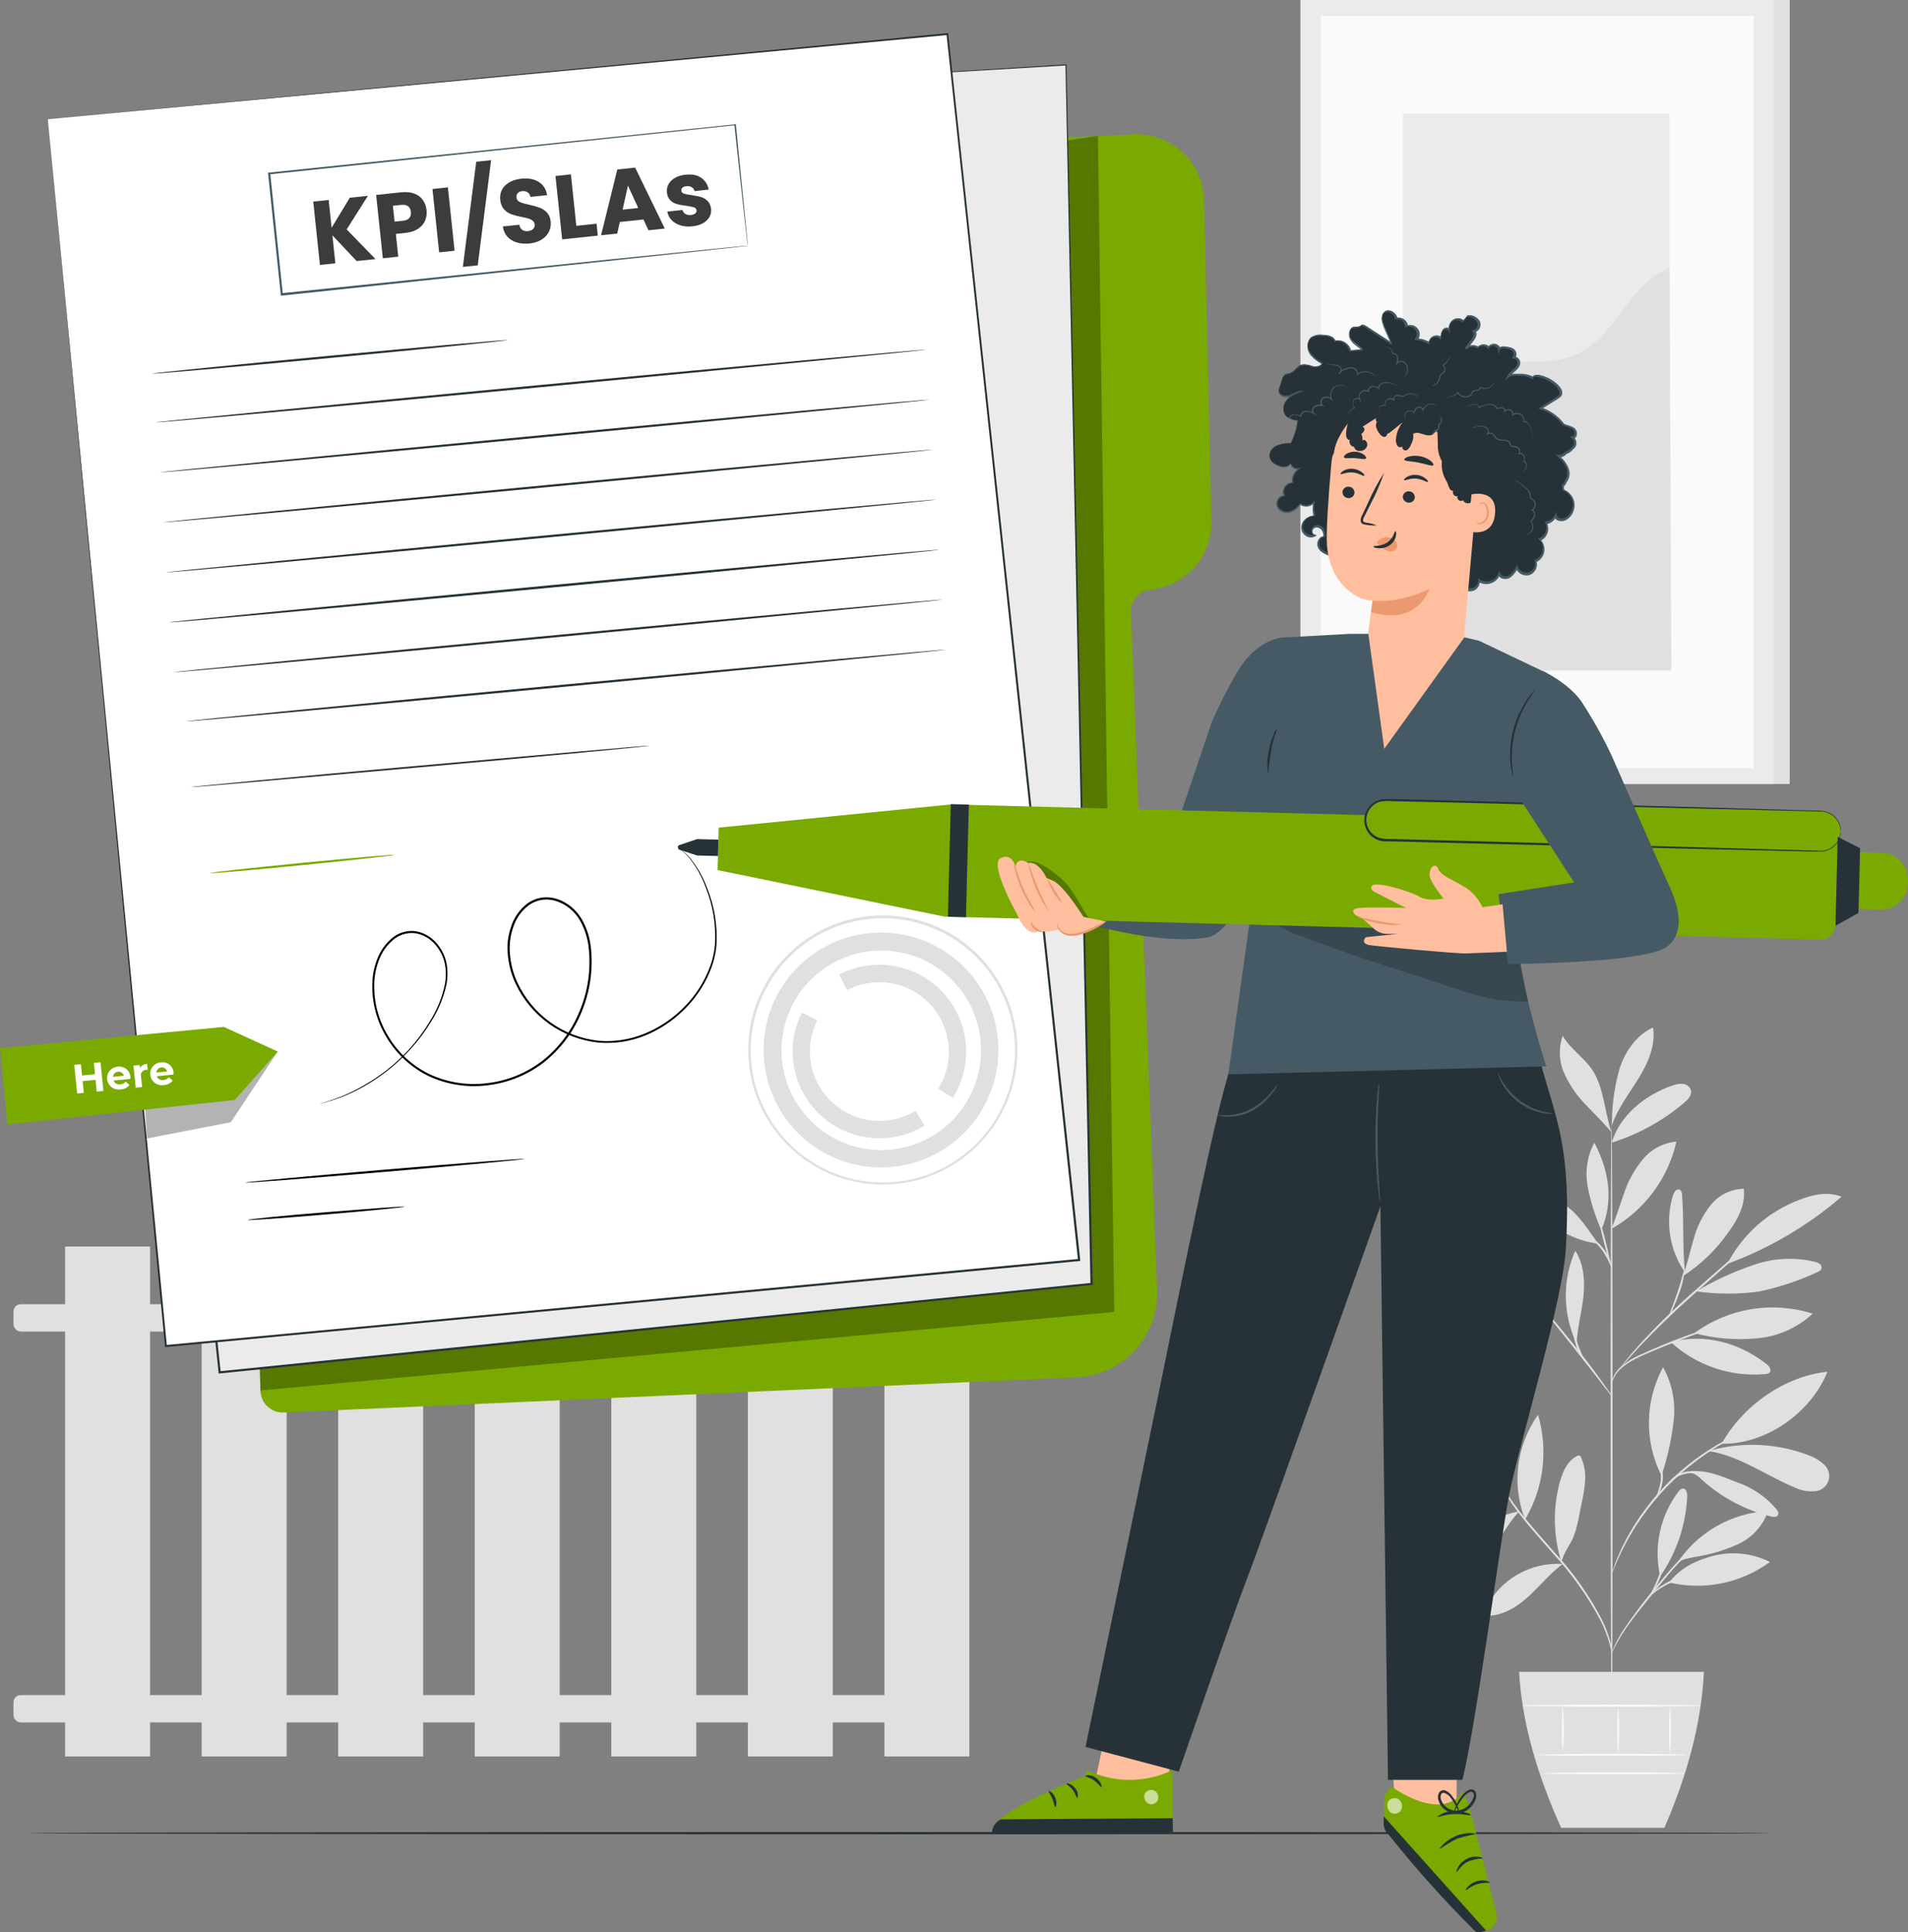 <?xml version="1.0" encoding="UTF-8"?>
<svg id="Layer_1" xmlns="http://www.w3.org/2000/svg" viewBox="0 0 1428.812 1446.733">
  <rect x="0" y="0" width="1428.812" height="1446.733" fill="#808080" stroke="none"/>
  <defs>
    <style>
      .cls-1 {
        opacity: .6;
      }

      .cls-2 {
        fill: #263238;
      }

      .cls-3 {
        fill: #fff;
      }

      .cls-4 {
        fill: #3c3c3c;
      }

      .cls-5 {
        opacity: .2;
      }

      .cls-6 {
        fill: #ffbe9d;
      }

      .cls-7 {
        fill: #e0e0e0;
      }

      .cls-8 {
        isolation: isolate;
      }

      .cls-9 {
        opacity: .3;
      }

      .cls-10 {
        fill: #7aaa00;
      }

      .cls-11 {
        fill: #455a64;
      }

      .cls-12 {
        fill: #ebebeb;
      }

      .cls-13 {
        fill: #fafafa;
      }

      .cls-14 {
        fill: #eb996e;
      }
    </style>
  </defs>
  <g id="freepik--background-complete--inject-13">
    <path id="Path_2202" class="cls-7" d="M1116.552,1093.903c-12.715-7.958-27.084-12.898-42.004-14.442-6.837-1.287-13.908.015-19.838,3.653-1.283.749-2.062,2.133-2.034,3.619.322,1.038,1.012,1.922,1.94,2.487,18.159,12.953,42.006,14.757,61.906,4.683"/>
    <path id="Path_2203" class="cls-7" d="M1115.458,1092.711c-9.702-7.132-18.762-15.1-27.076-23.812-8.331-8.801-14.189-19.646-16.981-31.438-1.094-3.532-.598-7.365,1.358-10.502,21.585,16.864,38.547,38.774,42.714,65.752"/>
    <path id="Path_2204" class="cls-7" d="M1116.33,1093.744c-2.018-11.776-1.855-23.823.483-35.54,2.423-11.81,9.192-22.279,18.966-29.336,3.717,8.725,2.132,18.774-.517,27.883-4.069,14.115-10.41,27.472-18.774,39.548"/>
    <path id="Path_2205" class="cls-7" d="M1137.492,1131.677c-12.652,2.072-24.347,8.021-33.472,17.027-9.693,8.757-16.461,20.281-19.389,33.012,12.6-.774,23.295-9.694,31.083-19.623,7.789-9.928,13.117-20.906,21.649-30.242"/>
    <path id="Path_2206" class="cls-7" d="M1142.081,1137.753c-10.239-26.121-6.592-55.646,9.694-78.491,7.737,26.381,4.229,54.786-9.694,78.491"/>
    <path id="Path_2207" class="cls-7" d="M1170.062,1170.968c-24.01-1.487-46.587,11.509-57.359,33.019-.709,1.423-1.358,3.23-.377,4.491,1.003.961,2.407,1.382,3.774,1.132,11.321-.755,21.325-7.547,29.596-15.283,8.272-7.736,15.472-16.706,24.619-23.396"/>
    <path id="Path_2208" class="cls-7" d="M1169.157,1169.255c-6.003-19.389-6.373-40.085-1.068-59.676,2.132-7.691,5.66-15.8,12.762-19.385.569-.384,1.272-.512,1.94-.355.577.313,1.014.832,1.226,1.453,2.389,5.364,3.425,11.233,3.019,17.091-.425,5.849-1.323,11.654-2.683,17.359-2.23,10.596-3.426,21.97-9.242,31.113-1.366,2.195-2.596,4.473-3.683,6.819-1.098,2.328-1.132,3.23-2.132,5.008"/>
    <path id="Path_2209" class="cls-7" d="M1243.214,1180.27c-5.019-22.048-.079-45.188,13.506-63.265.97-1.26,2.23-2.619,3.811-2.457,2.423.226,3.068,3.426,2.94,5.879-.98,21.456-8.002,42.199-20.257,59.838"/>
    <path id="Path_2210" class="cls-7" d="M1249.901,1184.824c26.203,6.189,53.802.58,75.51-15.347-12.636-6.343-27.083-8.102-40.872-4.977-13.668,3.23-26.14,9.242-34.638,20.355"/>
    <path id="Path_2211" class="cls-7" d="M1255.523,1170.964c15.191-23.41,40.665-38.139,68.533-39.623-3.786,10.96-11.871,19.907-22.393,24.781-10.479,4.725-21.557,7.987-32.925,9.694-4.362.841-10.37,1.777-13.208,5.2"/>
    <path id="Path_2212" class="cls-7" d="M1244.633,1103.533c4.291-13.051,7.224-26.51,8.755-40.163,1.501-13.743-1.287-27.614-7.981-39.71-13.715,25.236-14.162,55.598-1.196,81.227"/>
    <path id="Path_2213" class="cls-7" d="M1289.286,1080.948c15.51-28.174,47.14-50.695,79.159-53.861-12.343,30.759-46.038,54.54-79.159,53.861"/>
    <path id="Path_2214" class="cls-7" d="M1279.531,1086.473c23.136,3.521,42.846,18.287,64.461,27.272,4.536,2.17,9.557,3.127,14.574,2.777,6.316-.104,11.352-5.309,11.247-11.625-.055-3.311-1.542-6.437-4.078-8.568-3.066-2.839-6.669-5.035-10.596-6.46-23.468-9.159-49.245-10.596-73.585-4.102"/>
    <path id="Path_2215" class="cls-7" d="M1266.154,1102.695c5.234,1.509,7.011,4.234,11.147,7.755,14.16,11.971,30.889,20.518,48.887,24.978,1.887.453,4.328.645,5.234-1.034s-.192-3.23-1.26-4.589c-7.847-9.215-18.039-16.137-29.498-20.034-11.276-4.2-21.064-9.242-34.506-8.174"/>
    <path id="Path_2216" class="cls-7" d="M1251.033,1004.729c19.186,17.669,44.944,26.411,70.921,24.072,1.178.023,2.324-.379,3.23-1.132,1.777-1.97-.355-4.943-2.457-6.46-20.842-16.155-46.106-22.974-71.699-16.381"/>
    <path id="Path_2217" class="cls-7" d="M1268.803,998.17c25.499-18.781,58.451-24.211,88.627-14.604-11.573,10.738-26.429,17.26-42.166,18.513-15.596,1.433-31.323.109-46.461-3.91"/>
    <path id="Path_2218" class="cls-7" d="M1261.822,953.128c-2.034-20.808-.709-37.223-2.166-58.159,0-1.679-.483-3.683-2.034-4.298-2.166-.841-3.974,1.842-4.717,4.072-6.125,19.637-2.846,41.002,8.887,57.899"/>
    <path id="Path_2219" class="cls-7" d="M1260.339,955.423c13.593-8.78,25.311-20.168,34.476-33.506,6.792-9.306,12.536-20.453,10.985-31.891-9.697.25-18.789,4.767-24.846,12.343-5.947,7.531-10.27,16.211-12.698,25.495-2.747,9.177-4.687,18.578-7.925,27.547"/>
    <path id="Path_2220" class="cls-7" d="M1294.199,946.019c31.035-11.487,59.768-28.424,84.846-50.015-10.143-4.072-21.744-1.649-31.891,2.457-22.989,8.718-41.988,25.555-53.408,47.329"/>
    <path id="Path_2221" class="cls-7" d="M1269.837,966.827c15.619,2.223,31.47,2.299,47.11.226,15.186-3.144,29.955-8.045,44.008-14.604,1.242-.368,2.302-1.186,2.974-2.294.449-1.35.025-2.837-1.068-3.747-1.059-.799-2.284-1.351-3.585-1.615-15.775-3.829-32.334-2.85-47.548,2.811-14.55,4.994-28.54,11.491-41.744,19.385"/>
    <path id="Path_2222" class="cls-7" d="M1180.432,1005.438c-10.216-21.801-10.5-46.956-.777-68.982,6.46,9.921,7.302,22.619,6.106,34.283s-4.781,23.91-5.008,35.766"/>
    <path id="Path_2223" class="cls-7" d="M1137.749,983.891c-27.057-.342-53.008,10.716-71.502,30.468,13.488,1.599,27.144-.937,39.159-7.272,11.914-6.327,23.152-13.851,33.54-22.457"/>
    <path id="Path_2224" class="cls-7" d="M1109.024,974.291c-12.925-1.034-25.589-2.642-38.114,1.196-12.814,3.603-23.428,12.601-29.079,24.653,12.323.939,24.672-1.438,35.766-6.883,11.029-5.412,21.551-11.803,31.438-19.094"/>
    <path id="Path_2225" class="cls-7" d="M1151.526,974.744c-11.728-7.691-23.774-15.54-37.449-18.71-13.676-3.17-29.498-.841-39.03,9.468,11.049,6.46,24.491,7.268,37.317,7.238,12.827-.03,28.562,0,40.646,4.151"/>
    <path id="Path_2226" class="cls-7" d="M1151.613,975.359c-20.098-19.71-27.691-55.121-19.623-82.069,15.843,24.26,22.778,53.266,19.623,82.069"/>
    <path id="Path_2227" class="cls-7" d="M1206.798,919.539c3.774-8.823,6.46-18.03,9.694-27.011,3.112-9.089,7.878-17.524,14.057-24.879,6.267-7.399,15.19-12.04,24.846-12.925-6.173,27.421-23.584,50.987-47.981,64.944"/>
    <path id="Path_2228" class="cls-7" d="M1196.813,931.158c-6.268-8.627-13.506-20.325-22.004-26.755-8.336-6.887-19.274-9.769-29.921-7.883,10.877,19.087,30.121,31.925,51.921,34.638"/>
    <path id="Path_2229" class="cls-7" d="M1198.821,920.237c-4.523-10.27-7.851-21.024-9.921-32.053-2.052-11.132-.288-22.63,5.008-32.634,11.019,20.842,14.574,43.2,5.46,64.906"/>
    <path id="Path_2230" class="cls-7" d="M1206.897,855.55c6.234-20.645,25.136-35.849,45.559-42.812,2.526-1.032,5.263-1.443,7.981-1.196,2.765.31,5.079,2.24,5.879,4.906.755,3.521-2.132,6.657-4.879,8.981-15.951,13.631-34.507,23.876-54.54,30.113"/>
    <path id="Path_2231" class="cls-7" d="M1207.138,838.686c.186-13.359,2.186-26.63,5.947-39.449,4.328-12.634,12.664-24.427,24.815-29.951,2.068,13.442-3.845,26.819-11.019,38.385s-15.766,22.619-20.064,35.54"/>
    <path id="Path_2232" class="cls-7" d="M1206.799,847.859c-5.17-15.023-5.687-34.151-14.717-47.272-6.302-9.143-16.381-15.381-21.808-25.106-3.288,9.314-2.836,19.541,1.26,28.529,4.108,8.869,9.752,16.942,16.672,23.845,6.657,7.11,12.374,12.453,18.578,20"/>
    <path id="Path_2233" class="cls-7" d="M1206.893,1290.969c-.377,0-.755-100.378-.774-224.153-.019-123.775.257-224.202.679-224.202s.755,100.355.774,224.202-.162,224.153-.679,224.153Z"/>
    <path id="Path_2234" class="cls-7" d="M1294.652,990.283c-1.214.583-2.477,1.059-3.774,1.423l-10.37,3.491c-8.789,3.019-20.808,7.302-33.861,12.664s-25.106,10.049-32.053,16.155c-2.782,2.308-4.994,5.226-6.464,8.528-1,2.359-1.162,3.774-1.291,3.774s0-.377,0-1.064c.166-1,.419-1.983.755-2.94,1.318-3.501,3.483-6.621,6.302-9.079,4.187-3.537,8.868-6.443,13.894-8.627,5.559-2.615,11.728-5.283,18.287-8.011,13.087-5.362,25.234-9.694,34.087-12.279,4.426-1.389,8.011-2.392,10.532-3.068,1.292-.445,2.622-.769,3.974-.97l-.019.004Z"/>
    <path id="Path_2235" class="cls-7" d="M1323.377,919.657c-.319.41-.677.789-1.068,1.132l-3.23,3.019-12.019,10.921-40.034,35.54c-15.604,13.894-29.079,27.17-38.491,37.189-4.687,5.008-8.37,9.143-10.887,12.019l-2.909,3.23c-.319.4-.677.768-1.068,1.098.23-.461.512-.894.841-1.291.615-.808,1.509-2.004,2.713-3.491,2.392-3.019,5.977-7.272,10.566-12.374,12.079-13.194,24.849-25.737,38.257-37.578,15.702-13.861,29.951-26.332,40.325-35.313l12.343-10.566,3.396-2.841c.394-.281.816-.518,1.26-.709l.004.015Z"/>
    <path id="Path_2236" class="cls-7" d="M1250.161,984.498c-.377-.162,2.875-7.721,6.106-17.253,3.23-9.532,4.845-17.543,5.283-17.479-.358,6.153-1.665,12.213-3.876,17.966-1.41,4.097-3.027,8.12-4.845,12.053-.637,1.701-1.537,3.292-2.668,4.713Z"/>
    <path id="Path_2237" class="cls-7" d="M1206.995,1045.276c-.9-.854-1.711-1.796-2.423-2.811l-6.17-7.925c-5.17-6.687-12.343-15.928-20.355-26.038s-15.411-19.193-20.755-25.849l-6.302-7.819c-.83-.915-1.565-1.912-2.196-2.974.964.775,1.842,1.652,2.619,2.615,1.615,1.743,3.876,4.298,6.657,7.494,5.559,6.46,12.925,15.411,21.098,25.525,8.174,10.113,15.094,19.385,20.064,26.332,2.487,3.426,4.46,6.238,5.785,8.208.777,1.004,1.44,2.092,1.978,3.242Z"/>
    <path id="Path_2238" class="cls-7" d="M1187.768,1020.567c-3.905-4.267-6.683-9.443-8.079-15.057-1.509-4.924-2.121-10.079-1.808-15.219h.615c-.26,1.162-.483,1.777-.581,1.777-.064-.627-.064-1.26,0-1.887h.645c.315,5.01,1.171,9.97,2.551,14.796,1.824,5.356,4.049,10.567,6.657,15.589Z"/>
    <path id="Path_2239" class="cls-7" d="M1162.93,989.351c-1.733-1.306-3.622-2.391-5.623-3.23-5.057-1.507-10.374-1.936-15.608-1.26-5.307.414-10.57,1.267-15.736,2.551-2.118.656-4.276,1.174-6.46,1.551,1.926-1.161,4.018-2.021,6.204-2.551,5.173-1.586,10.504-2.599,15.898-3.019,5.447-.705,10.984-.107,16.155,1.743,2.156.762,3.982,2.246,5.17,4.2v.015Z"/>
    <path id="Path_2240" class="cls-7" d="M1157.04,981.755c0,.226-3.23-1.291-8.627-3.23-13.963-4.766-28.913-5.878-43.427-3.23-5.559,1-8.917,2.034-8.981,1.777.704-.431,1.467-.757,2.264-.97,2.113-.738,4.271-1.342,6.46-1.808,7.292-1.616,14.784-2.139,22.23-1.551,7.446.564,14.77,2.208,21.744,4.879,2.107.823,4.166,1.762,6.17,2.811.778.342,1.507.787,2.166,1.325v-.004Z"/>
    <path id="Path_2241" class="cls-7" d="M1206.802,949.766c-4.67-14.424-8.405-29.134-11.181-44.038,4.67,14.424,8.405,29.134,11.181,44.038Z"/>
    <path id="Path_2242" class="cls-7" d="M1207.187,949.77c-1.996-4.525-4.318-8.899-6.947-13.087-2.948-3.957-6.402-7.509-10.276-10.566,1.475.333,2.841,1.032,3.974,2.034,2.909,2.118,5.434,4.719,7.464,7.691,3.119,4.052,5.114,8.855,5.785,13.925v.004Z"/>
    <path id="Path_2243" class="cls-7" d="M1206.897,1237.459s-.453-2.423-1.585-6.687c-1.671-5.998-3.922-11.819-6.721-17.381-9.653-18.167-21.597-35.021-35.54-50.148-7.947-9.079-15.672-17.642-22.196-25.849-5.871-7.213-11.17-14.873-15.849-22.91-3.163-5.415-5.845-11.098-8.015-16.981-.755-2.068-1.291-3.717-1.581-4.845-.195-.566-.335-1.15-.419-1.743,0,0,.872,2.294,2.521,6.46,2.36,5.763,5.159,11.336,8.37,16.672,4.837,7.917,10.236,15.476,16.155,22.619,6.46,8.109,14.279,16.604,22.264,25.849,14.092,15.184,26.049,32.217,35.54,50.631,2.779,5.654,4.945,11.59,6.46,17.706.381,1.664.672,3.347.872,5.042-.045.529-.138,1.053-.275,1.566Z"/>
    <path id="Path_2244" class="cls-7" d="M1286.154,1147.93c-1.33.867-2.717,1.644-4.151,2.325-3.762,2.109-7.369,4.485-10.792,7.11-5.039,3.941-9.77,8.262-14.151,12.925-4.977,5.234-10.079,11.34-15.317,17.868-10.438,13.087-20.193,24.687-26.038,33.925-2.368,3.598-4.525,7.33-6.46,11.177-.677,1.446-1.443,2.849-2.294,4.2.072-.414.199-.816.377-1.196.291-.755.709-1.887,1.389-3.23,1.828-3.943,3.888-7.773,6.17-11.472,7.957-11.91,16.588-23.357,25.849-34.283,5.234-6.46,10.438-12.664,15.472-17.898,4.457-4.715,9.31-9.039,14.506-12.925,3.503-2.586,7.221-4.867,11.113-6.819,1.389-.679,2.521-1.098,3.23-1.423s1.098-.347,1.098-.283Z"/>
    <path id="Path_2245" class="cls-7" d="M1287.705,1176.975c-2.896.626-5.833,1.047-8.789,1.26-7.045.739-14.009,2.112-20.808,4.102-6.716,2.158-13.018,5.436-18.642,9.694-2.321,1.78-4.483,3.758-6.46,5.913.307-.749.744-1.438,1.291-2.034,1.371-1.71,2.908-3.28,4.589-4.687,5.563-4.623,11.956-8.143,18.838-10.37,6.889-2.047,13.989-3.304,21.162-3.747,2.93-.32,5.884-.363,8.823-.128l-.004-.004Z"/>
    <path id="Path_2246" class="cls-7" d="M1235.489,1194.843c-.453-.257,3.521-6.302,6.46-14.442s3.555-15.381,4.072-15.317c.189,1.571.135,3.162-.162,4.717-.438,3.787-1.293,7.514-2.551,11.113-1.344,3.564-3.055,6.979-5.106,10.189-.694,1.386-1.611,2.65-2.713,3.74Z"/>
    <path id="Path_2247" class="cls-7" d="M1311.841,1069.929c-.44.316-.918.576-1.423.774l-4.151,1.887c-1.777.774-3.974,1.743-6.46,3.019s-5.362,2.619-8.4,4.426l-4.781,2.713c-1.649.97-3.23,2.102-5.042,3.23-3.521,2.132-7.076,4.781-10.857,7.464-8.022,6.065-15.582,12.718-22.619,19.902-6.956,7.282-13.351,15.08-19.128,23.329-2.585,3.845-5.106,7.464-7.11,11.083-1.034,1.777-2.132,3.457-3.019,5.17s-1.743,3.23-2.551,4.879c-1.713,3.068-2.94,6.011-4.151,8.528-1.211,2.517-2.132,4.717-2.841,6.46l-1.713,4.2c-.185.498-.423.975-.709,1.423.086-.516.227-1.022.419-1.509l1.487-4.298c.645-1.887,1.453-4.151,2.615-6.687s2.294-5.559,3.943-8.679l2.487-4.943c.872-1.713,1.94-3.426,2.974-5.234,1.97-3.649,4.491-7.336,7.045-11.245,5.748-8.35,12.154-16.227,19.159-23.555,7.11-7.236,14.77-13.911,22.91-19.966,3.811-2.683,7.4-5.283,10.985-7.43,1.777-1.068,3.426-2.196,5.136-3.23l4.845-2.642c3.068-1.777,6.011-3.019,8.528-4.234,2.15-1.076,4.362-2.025,6.623-2.841l4.234-1.649c.491-.158.997-.267,1.509-.325l.057-.019Z"/>
    <path id="Path_2248" class="cls-7" d="M1249.093,1111.967c.597-2.027,1.804-3.82,3.457-5.136,3.864-3.356,8.786-5.243,13.902-5.332,5.022-.023,9.998.955,14.638,2.875,1.96.627,3.82,1.53,5.525,2.683-2.003-.41-3.97-.983-5.879-1.713-4.584-1.583-9.399-2.392-14.249-2.392-4.797.107-9.436,1.736-13.245,4.653-1.477,1.361-2.863,2.818-4.147,4.362Z"/>
    <path id="Path_2249" class="cls-7" d="M1239.723,1121.658c1.867-4.12,3.193-8.464,3.943-12.925.279-4.488-.013-8.994-.872-13.408.826,1.104,1.379,2.388,1.615,3.747.823,3.162,1.063,6.447.709,9.694-.378,3.302-1.375,6.502-2.94,9.434-.577,1.306-1.413,2.482-2.457,3.457Z"/>
    <path id="Path_2250" class="cls-7" d="M1137.556,1251.742c2.166,38.351,13.732,77.359,31.502,116.805h77.318c16.981-39.064,27.721-77.997,29.63-116.805h-138.45Z"/>
    <path id="Path_2251" class="cls-13" d="M1263.508,1313.908c0,.377-25.461.709-56.865.709s-56.868-.325-56.868-.709,25.461-.755,56.868-.755,56.865.351,56.865.755Z"/>
    <path id="Path_2252" class="cls-13" d="M1261.761,1327.799c0,.377-23.876.709-53.314.709s-53.28-.325-53.28-.709,23.845-.709,53.28-.709,53.314.325,53.314.709Z"/>
    <path id="Path_2253" class="cls-13" d="M1170.319,1277.01c.943,11.828.943,23.712,0,35.54-.985-11.826-.985-23.714,0-35.54Z"/>
    <path id="Path_2254" class="cls-13" d="M1211.742,1277.01c.991,12.28.991,24.619,0,36.898-.948-12.281-.948-24.617,0-36.898Z"/>
    <path id="Path_2255" class="cls-13" d="M1250.644,1276.72c.948,12.518.948,25.09,0,37.608-.991-12.516-.991-25.092,0-37.608Z"/>
    <path id="Path_2256" class="cls-13" d="M1273.55,1277.006c0,.419-29.853.755-66.657.755s-66.687-.325-66.687-.755,29.857-.709,66.687-.709,66.657.325,66.657.709Z"/>
    <rect id="Rectangle_337" class="cls-7" x="48.755" y="933.321" width="63.619" height="381.78"/>
    <rect id="Rectangle_338" class="cls-7" x="151.02" y="933.321" width="63.619" height="381.78"/>
    <rect id="Rectangle_339" class="cls-7" x="253.251" y="933.321" width="63.619" height="381.78"/>
    <rect id="Rectangle_340" class="cls-7" x="355.512" y="933.321" width="63.619" height="381.78"/>
    <rect id="Rectangle_341" class="cls-7" x="457.777" y="933.321" width="63.619" height="381.78"/>
    <rect id="Rectangle_342" class="cls-7" x="560.039" y="933.321" width="63.619" height="381.78"/>
    <rect id="Rectangle_343" class="cls-7" x="662.3" y="933.321" width="63.619" height="381.78"/>
    <rect id="Rectangle_344" class="cls-7" x="10.113" y="976.521" width="706.726" height="20.453" rx="5.359" ry="5.359"/>
    <rect id="Rectangle_345" class="cls-7" x="10.113" y="1269.157" width="706.726" height="20.453" rx="5.359" ry="5.359"/>
    <rect id="Rectangle_346" class="cls-7" x="985.601" width="354.641" height="587.016"/>
    <rect id="Rectangle_347" class="cls-12" x="973.808" width="354.641" height="587.016"/>
    <rect id="Rectangle_348" class="cls-13" x="988.929" y="11.921" width="324.429" height="563.238"/>
    <rect id="Rectangle_349" class="cls-12" x="1050.673" y="85.106" width="199.519" height="416.837"/>
    <path id="Path_2257" class="cls-7" d="M1050.676,354.444c-.453-38.774,34.574-76.982,73.118-82.393,18.385-2.585,37.932,1.068,55.121-6.011,30.661-12.57,40.419-53.314,71.276-65.397l1.423,301.297h-200.938v-147.496Z"/>
  </g>
  <g id="freepik--Floor--inject-13">
    <path id="Path_2258" class="cls-2" d="M1326.962,1372.52c0,.453-292.282.841-652.673.841s-652.673-.392-652.673-.841,292.217-.841,652.673-.841,652.673.389,652.673.841Z"/>
  </g>
  <path id="Path_2259" class="cls-10" d="M693.673,107.144l155.447-6.46c27.832-1.166,51.339,20.452,52.505,48.283.014.329.024.659.032.989l5.494,240.1c.6,26.281-19.086,48.616-45.234,51.321h0c-8.772.912-15.33,8.475-14.993,17.287l19.547,507.276c1.323,34.583-25.524,63.746-60.099,65.283l-593.869,26.366c-9.234.416-17.056-6.732-17.472-15.966-.003-.063-.005-.126-.007-.189l-26.2-880.75c-.265-8.969,6.59-16.551,15.54-17.189l509.31-36.351Z"/>
  <g id="Group_278" class="cls-9">
    <path id="Path_2260" d="M194.575,1024.408l.517,16.642,639.296-58.774-12.212-880.558s-155.096,23.521-157.997,23.521-469.604,899.169-469.604,899.169Z"/>
  </g>
  <path id="Path_2261" class="cls-12" d="M612.737,59.876l185.526-11.321,19.159,912.675-652.994,66.25L68.272,119.586l544.465-59.71Z"/>
  <path id="Path_2262" class="cls-2" d="M612.895,59.864s-3.23.419-9.694,1.132l-28.238,3.23-108.465,12.053L68.336,120.197l.551-.679c25.849,243.232,59.355,559.231,96.382,907.932l-.936-.755,146.367-14.83,506.661-51.34-.755.808c-8.166-399.063-14.887-726.372-18.732-912.701l.419.377-138.061,8.238-35.54,2.034-12.019.645s4.038-.325,11.989-.842l35.54-2.264,138.061-8.596h.377v.377c4.008,186.368,11.019,513.736,19.581,912.709v.709h-.709l-506.623,51.438-146.367,14.864h-.838v-.808C126.85,678.85,93.442,362.855,67.721,119.582v-.645h.615l398.033-43.295,108.499-11.728,28.238-3.019c6.366-.732,9.789-1.03,9.789-1.03Z"/>
  <path id="Path_2263" class="cls-3" d="M35.8,89.276l88.401,918.524,683.919-64.427L709.474,25.528,35.8,89.276Z"/>
  <path id="Path_2264" class="cls-2" d="M35.8,89.246L709.428,24.849h.679v.679c27.755,257.644,61.906,575.129,98.805,917.845v.841h-.841l-4.845.453-678.96,63.906h-.755v-.777C71.567,464.015,36.446,95.963,35.8,89.246c.645,6.721,36.381,374.803,89.178,918.498l-.842-.679,679.039-64.038,4.845-.483-.755.936c-36.8-342.814-70.823-660.201-98.491-917.879l.755.615L35.8,89.246Z"/>
  <path id="Path_2265" class="cls-7" d="M560.295,785.893c.144-55.675,45.394-100.691,101.069-100.547,55.675.144,100.691,45.394,100.547,101.069-.144,55.661-45.373,100.672-101.034,100.547-55.675-.125-100.707-45.359-100.582-101.034,0-.011,0-.023,0-.034ZM760.04,786.376c-.027-54.618-44.326-98.873-98.944-98.846-54.618.027-98.873,44.326-98.846,98.944.027,54.618,44.326,98.873,98.944,98.846,54.58-.027,98.819-44.266,98.846-98.846v-.098Z"/>
  <path id="Path_2266" class="cls-7" d="M571.801,785.923c.121-48.56,39.585-87.827,88.144-87.706,48.56.121,87.827,39.585,87.706,88.144s-39.585,87.827-88.144,87.706h-.014c-48.554-.129-87.812-39.59-87.691-88.144ZM734.647,786.301c-.045-41.249-33.52-74.651-74.768-74.606s-74.651,33.52-74.606,74.768c.045,41.249,33.52,74.651,74.768,74.606,41.185-.045,74.562-33.421,74.606-74.606v-.162Z"/>
  <path id="Path_2267" class="cls-7" d="M593.51,787.217c.02-10.105,2.41-20.065,6.977-29.079l11.566,5.849c-3.675,7.226-5.581,15.222-5.559,23.329.11,28.783,23.532,52.028,52.316,51.918,9.443-.036,18.699-2.637,26.779-7.525l6.793,11.049c-30.71,18.667-70.738,8.905-89.405-21.805-6.181-10.168-9.455-21.836-9.467-33.735Z"/>
  <path id="Path_2268" class="cls-7" d="M628.439,729.67c31.865-16.584,71.14-4.196,87.723,27.669,10.668,20.499,9.659,45.118-2.651,64.675l-10.943-6.913c15.27-24.372,7.891-56.509-16.482-71.778-15.631-9.793-35.277-10.587-51.647-2.086l-6-11.566Z"/>
  <path id="Path_2277" class="cls-2" d="M693.285,261.813c0,.483-129.016,12.925-288.21,28.079-159.194,15.155-288.372,26.849-288.402,26.366s128.982-12.925,288.244-28.046c159.262-15.121,288.338-26.849,288.368-26.4Z"/>
  <path id="Path_2278" class="cls-2" d="M380.263,254.609c0,.453-59.517,6.46-133.024,13.408-73.506,6.947-133.118,12.181-133.152,11.728s59.483-6.46,133.024-13.408c73.54-6.947,133.152-12.181,133.152-11.728Z"/>
  <path id="Path_2279" class="cls-2" d="M695.806,299.263c0,.453-129.016,12.925-288.244,28.046s-288.338,26.849-288.402,26.415,128.982-12.925,288.274-28.079c159.292-15.155,288.308-26.864,288.372-26.381Z"/>
  <path id="Path_2280" class="cls-2" d="M698.326,336.678c0,.453-129.016,12.925-288.244,28.046-159.228,15.121-288.304,26.849-288.304,26.415s128.982-12.925,288.244-28.046,288.24-26.864,288.304-26.415Z"/>
  <path id="Path_2281" class="cls-2" d="M700.813,374.094c0,.483-129.016,12.925-288.21,28.079-159.194,15.155-288.368,26.849-288.402,26.378s128.982-12.925,288.244-28.046c159.262-15.121,288.338-26.861,288.368-26.412Z"/>
  <path id="Path_2282" class="cls-2" d="M703.368,411.675c0,.453-129.016,12.925-288.21,28.046s-288.402,26.883-288.436,26.268,128.982-12.925,288.244-28.079c159.262-15.155,288.402-26.853,288.402-26.234Z"/>
  <path id="Path_2283" class="cls-2" d="M705.855,448.954c0,.453-129.016,12.925-288.21,28.046-159.194,15.121-288.372,26.849-288.402,26.415s128.982-12.925,288.244-28.046c159.262-15.121,288.327-26.864,288.368-26.415Z"/>
  <path id="Path_2284" class="cls-2" d="M708.375,486.373c0,.483-127.337,12.925-284.334,27.721-156.997,14.796-284.591,26.495-284.655,26.012s127.303-12.925,284.493-27.691,284.432-26.43,284.497-26.042Z"/>
  <path id="Path_2285" class="cls-2" d="M486.177,558.363c0,.483-76.835,7.789-171.73,16.155s-171.828,15.249-171.858,14.864,76.835-7.755,171.73-16.155,171.824-15.321,171.858-14.864Z"/>
  <path id="Path_2286" d="M392.799,867.701c0,.483-46.755,4.815-104.491,9.694-57.736,4.879-104.62,8.498-104.654,8.045s46.755-4.815,104.529-9.694c57.774-4.879,104.586-8.498,104.616-8.045Z"/>
  <path id="Path_2287" d="M302.942,903.448c0,.487-26.238,3.072-58.642,5.815-32.404,2.743-58.74,4.619-58.774,4.151s26.204-3.23,58.642-5.815c32.438-2.585,58.71-4.615,58.774-4.151Z"/>
  <path id="Path_2288" class="cls-10" d="M295.738,640.043c0,.453-30.857,3.875-68.982,7.657-38.125,3.781-69.102,6.46-69.178,5.943s30.857-3.875,69.016-7.626c38.159-3.751,69.08-6.426,69.144-5.974Z"/>
  <g id="Group_279" class="cls-9">
    <path id="Path_2289" d="M110.114,852.369l62.778-12.147,35.121-52.925-100.065,32.876,2.166,32.197Z"/>
  </g>
  <path id="Path_2290" class="cls-10" d="M0,784.761l167.628-15.898,40.378,18.449-32.193,36.253-170.277,18.351-5.536-57.155Z"/>
  <path id="Path_2291" class="cls-3" d="M75.284,795.293l2.132,21.487-4.977.517-.872-8.819-9.694.97.872,8.823-4.977.483-2.166-21.487,4.977-.483.872,8.464,9.694-.97-.842-8.498,4.981-.487Z"/>
  <path id="Path_2292" class="cls-3" d="M97.578,807.799l-12.506,1.226c.743,2.082,2.908,3.296,5.072,2.845,1.548-.078,2.991-.805,3.974-2.004l2.842,2.521c-1.591,1.953-3.944,3.129-6.46,3.23-4.671.937-9.218-2.089-10.155-6.761-.052-.26-.092-.523-.12-.787-.542-4.626,2.77-8.816,7.396-9.358.183-.021.367-.037.551-.046,4.478-.702,8.678,2.359,9.38,6.838.044.283.074.567.088.853-.05.479-.07.96-.06,1.442ZM84.653,806.248l8.143-.808c-.607-2.211-2.891-3.511-5.102-2.903-1.698.466-2.918,1.954-3.041,3.711Z"/>
  <path id="Path_2293" class="cls-3" d="M110.148,796.553l.453,4.426h-1.098c-2.23.01-4.029,1.826-4.019,4.056.002.355.05.707.144,1.049l.774,7.785-4.781.483-1.679-16.51,4.589-.453.226,2.166c1.2-1.821,3.213-2.942,5.392-3.004Z"/>
  <path id="Path_2294" class="cls-3" d="M129.922,804.535l-12.506,1.26c.756,2.07,2.911,3.277,5.072,2.841,1.545-.089,2.984-.815,3.974-2.004l2.842,2.487c-1.582,1.964-3.94,3.143-6.46,3.23-4.651.952-9.193-2.047-10.146-6.698-.057-.281-.101-.564-.13-.849-.526-4.645,2.813-8.837,7.458-9.363.163-.018.326-.032.489-.041,4.498-.685,8.699,2.405,9.385,6.903.041.271.069.544.083.818-.05.47-.07.943-.06,1.415ZM116.997,803.025l8.143-.841c-.595-2.184-2.848-3.472-5.031-2.877-1.699.463-2.913,1.96-3.014,3.718h-.098Z"/>
  <path id="Path_2295" d="M508.276,635.907c.2.044.394.109.581.192.576.2,1.129.46,1.649.777,2.028,1.224,3.849,2.761,5.396,4.555,5.873,6.948,10.472,14.879,13.585,23.427,5.417,13.367,7.822,27.764,7.045,42.166-.315,4.376-1.084,8.707-2.294,12.925-1.353,4.442-3.071,8.765-5.136,12.925-4.514,9.031-10.571,17.204-17.898,24.151-8.021,7.711-17.412,13.854-27.691,18.113-11.187,4.624-23.321,6.496-35.381,5.46-27.044-2.857-50.614-19.672-62.118-44.313-3.031-6.48-4.933-13.43-5.623-20.551-.928-7.294-.153-14.705,2.264-21.649,2.213-7.283,6.754-13.639,12.925-18.094,3.222-2.161,6.908-3.534,10.759-4.008,3.885-.434,7.818.019,11.502,1.325,7.435,2.695,13.697,7.9,17.706,14.717,3.948,6.874,6.352,14.526,7.045,22.423,1.571,15.982-.815,32.105-6.947,46.948-5.988,14.945-15.779,28.065-28.4,38.061-12.411,9.548-27.211,15.495-42.778,17.189-15.006,1.804-30.216-.671-43.876-7.14-13.013-6.46-23.868-16.563-31.246-29.079-7.157-11.788-10.81-25.371-10.532-39.159.014-6.64,1.285-13.218,3.747-19.385,2.327-6.013,6.126-11.346,11.049-15.51,4.861-4.09,11.21-5.964,17.513-5.17,5.993.976,11.456,4.015,15.445,8.592,3.883,4.275,6.559,9.505,7.755,15.155,1.029,5.336,1.029,10.819,0,16.155-2.152,9.873-6.047,19.283-11.502,27.789-4.644,7.68-10.057,14.868-16.155,21.453-9.712,10.608-21.03,19.625-33.54,26.721-7.851,4.535-16.172,8.204-24.815,10.943-5.913,1.887-9.113,2.521-9.113,2.521l2.294-.709c1.509-.517,3.811-1.034,6.721-2.132,8.564-2.873,16.804-6.63,24.589-11.211,12.352-7.014,23.537-15.909,33.151-26.366,5.991-6.589,11.316-13.753,15.898-21.389,5.377-8.4,9.187-17.705,11.245-27.464,1.02-5.234,1.02-10.615,0-15.849-1.184-5.418-3.768-10.431-7.494-14.54-3.809-4.318-8.989-7.194-14.668-8.143-5.942-.716-11.913,1.075-16.479,4.943-4.74,4.01-8.386,9.156-10.596,14.959-2.349,5.982-3.576,12.347-3.619,18.774-.222,13.514,3.397,26.814,10.438,38.351,7.233,12.214,17.864,22.059,30.596,28.336,13.394,6.339,28.308,8.758,43.019,6.977,15.288-1.666,29.821-7.513,42.004-16.898,12.367-9.822,21.963-22.697,27.842-37.355,6.042-14.605,8.376-30.478,6.793-46.204-.654-7.646-2.972-15.057-6.793-21.713-3.796-6.494-9.755-11.446-16.834-13.989-3.441-1.244-7.121-1.686-10.759-1.291-3.592.465-7.029,1.747-10.049,3.747-5.868,4.255-10.181,10.315-12.279,17.253-2.325,6.73-3.088,13.901-2.23,20.97.69,6.945,2.536,13.727,5.46,20.064,11.226,24.114,34.211,40.633,60.646,43.585,11.835,1.013,23.74-.826,34.717-5.362,10.146-4.174,19.426-10.2,27.366-17.77,7.27-6.837,13.285-14.896,17.77-23.812,2.062-4.083,3.78-8.33,5.136-12.698,1.202-4.121,1.981-8.355,2.325-12.634.86-14.324-1.434-28.663-6.721-42.004-3.024-8.51-7.492-16.434-13.208-23.427-1.518-1.788-3.28-3.355-5.234-4.653-.64-.357-1.297-.68-1.97-.97Z"/>
  <path id="Path_2296" class="cls-11" d="M559.91,183.911c-.024-.534-.1-1.065-.226-1.585-.226-1.034-.291-2.619-.517-4.589-.453-4.102-1.132-10.049-2.004-17.77-1.679-15.51-4.151-38.095-7.238-66.657l.581.453-348.92,36.8h0l.755-.936c3.23,31.113,6.46,61.389,9.468,90.665l-.906-.755,248.983-25.623,73.344-7.43,19.774-1.97,5.17-.483h1.777l-1.679.226-5.042.581-19.547,2.166-73.129,7.86-249.504,26.461h-.808v-.808c-3.019-29.079-6.234-59.548-9.468-90.469v-.842h.842l348.958-36.121h.517v.483c2.875,28.725,5.136,51.438,6.687,67.012.774,7.691,1.325,13.585,1.743,17.676.162,1.94.325,3.457.419,4.528l-.03,1.125Z"/>
  <g id="KPI_SLAs" class="cls-8">
    <g class="cls-8">
      <path class="cls-4" d="M267.086,195.467l-18.161-19.268,2.211,20.951-11.557,1.22-5.007-47.444,11.557-1.22,2.197,20.815,13.619-22.484,13.584-1.434-15.93,25.188,21.612,22.185-14.125,1.491Z"/>
      <path class="cls-4" d="M318.351,165.148c-1.021,2.408-2.765,4.45-5.23,6.122-2.467,1.672-5.637,2.713-9.512,3.122l-7.164.756,1.797,17.031-11.558,1.219-5.007-47.444,18.721-1.976c3.785-.399,7.053-.083,9.804.946,2.75,1.032,4.901,2.627,6.45,4.787,1.549,2.16,2.481,4.727,2.795,7.701.29,2.749-.077,5.328-1.098,7.736ZM306.53,163.218c.972-1.15,1.358-2.672,1.159-4.565-.2-1.892-.895-3.298-2.086-4.221-1.191-.922-2.891-1.267-5.098-1.034l-6.285.664,1.255,11.895,6.285-.664c2.207-.233,3.797-.923,4.77-2.074Z"/>
      <path class="cls-4" d="M335.408,140.285l5.007,47.444-11.557,1.22-5.007-47.444,11.557-1.22Z"/>
      <path class="cls-4" d="M367.77,119.921l-10.003,78.756-11.151,1.177,10.003-78.756,11.151-1.177Z"/>
      <path class="cls-4" d="M387.123,181.57c-2.867-.836-5.24-2.271-7.118-4.306-1.878-2.033-3.025-4.601-3.443-7.7l12.3-1.298c.365,1.738,1.114,3.015,2.249,3.828,1.133.814,2.534,1.134,4.201.958,1.712-.181,3.022-.718,3.931-1.61.907-.893,1.288-2.038,1.141-3.435-.124-1.171-.62-2.098-1.489-2.781-.869-.683-1.904-1.211-3.105-1.587-1.202-.374-2.895-.765-5.079-1.172-3.165-.623-5.765-1.304-7.802-2.047-2.037-.741-3.852-1.961-5.443-3.662-1.592-1.7-2.545-4.038-2.859-7.012-.466-4.415.768-8.042,3.704-10.88,2.935-2.838,6.971-4.528,12.107-5.07,5.226-.551,9.57.254,13.034,2.417,3.463,2.163,5.542,5.463,6.239,9.9l-12.504,1.319c-.252-1.523-.942-2.669-2.071-3.438-1.13-.77-2.505-1.068-4.127-.896-1.397.147-2.485.637-3.261,1.471-.778.834-1.093,1.95-.946,3.346.162,1.531,1.008,2.651,2.541,3.354,1.532.705,3.882,1.391,7.051,2.057,3.172.714,5.766,1.442,7.782,2.186,2.014.746,3.815,1.945,5.403,3.599,1.586,1.655,2.53,3.901,2.83,6.74.286,2.704-.144,5.233-1.284,7.585-1.142,2.354-2.951,4.321-5.425,5.902-2.476,1.583-5.494,2.562-9.053,2.937-3.47.366-6.638.132-9.505-.705Z"/>
      <path class="cls-4" d="M431.591,169.087l15.139-1.598.941,8.921-26.696,2.817-5.007-47.444,11.558-1.219,4.065,38.523Z"/>
      <path class="cls-4" d="M481.864,164.328l-17.708,1.869-1.954,8.681-12.098,1.276,12.16-49.256,13.381-1.412,22.174,45.633-12.233,1.291-3.722-8.082ZM477.948,155.721l-7.713-16.75-3.979,17.983,11.692-1.234Z"/>
      <path class="cls-4" d="M509.458,168.728c-2.687-.854-4.877-2.184-6.571-3.987s-2.76-3.912-3.196-6.326l11.422-1.205c.273,1.293.993,2.287,2.16,2.984,1.167.696,2.538.961,4.116.795,1.441-.152,2.527-.55,3.256-1.198.729-.646,1.046-1.42.951-2.321-.114-1.081-.762-1.821-1.943-2.221-1.181-.398-3.066-.78-5.656-1.146-2.77-.345-5.094-.771-6.969-1.281-1.876-.507-3.547-1.447-5.013-2.819-1.467-1.37-2.334-3.341-2.605-5.909-.229-2.163.16-4.197,1.167-6.104,1.005-1.904,2.614-3.498,4.826-4.78,2.21-1.281,4.915-2.091,8.115-2.428,4.731-.5,8.583.28,11.556,2.334,2.973,2.056,4.867,5,5.681,8.831l-10.678,1.127c-.319-1.287-1.002-2.261-2.052-2.926-1.05-.664-2.363-.912-3.939-.746-1.352.143-2.361.512-3.027,1.105-.667.594-.952,1.341-.856,2.243.114,1.081.774,1.831,1.98,2.251,1.206.42,3.053.771,5.544,1.055,2.869.427,5.22.896,7.05,1.409,1.831.514,3.493,1.476,4.986,2.891,1.493,1.415,2.4,3.426,2.722,6.033.233,2.209-.179,4.246-1.235,6.109-1.057,1.867-2.693,3.418-4.908,4.653-2.217,1.236-4.856,2.016-7.92,2.34-3.289.347-6.277.092-8.964-.763Z"/>
    </g>
  </g>
  <g id="freepik--Character--inject-13">
    <path id="Path_2297" class="cls-2" d="M950.736,339.911c.418-1.924,1.484-3.647,3.019-4.879,3.842-2.455,8.38-3.589,12.925-3.23,2.653-5.363,4.4-11.127,5.17-17.06-2.139.048-4.243-.549-6.038-1.713-.348-.037-.687-.135-1-.291-4.298-2.004-4.717-8.434-2.004-12.31,3.103-3.631,7.203-6.27,11.793-7.592-3.166.706-6.236,1.79-9.143,3.23-3.23.97-7.494,0-7.853-3.23-.032-.992.132-1.981.483-2.909l1.842-5.721c.303-1.607,1.204-3.039,2.521-4.008,1.041-.396,2.125-.667,3.23-.808,3.653-.97,5.525-5.396,9.143-6.46,2.772-.285,5.571.126,8.143,1.196,2.683.645,6.268,0,7.11-2.521-3.648-1.85-6.813-4.528-9.242-7.819-2.422-3.456-2.057-8.143.872-11.181,2.698-1.739,5.947-2.411,9.113-1.887,3.555,0,7.981.97,8.917,4.392,4.949-1.248,9.973,1.752,11.221,6.701.045.178.084.357.119.537l9.177-.906c-2.551-2.747-6.204-4.426-8.4-7.464s-1.808-8.498,1.887-9.306c1.325-.291,2.811.162,4.072-.355s1.679-1.196,2.683-1.226c.72.055,1.406.326,1.97.777l19.378,12.623c-1.743-4.038-3.457-8.079-5.2-12.147s-2.875-8.887.483-11.181,7.947.97,8.627,4.845c3.504-.674,6.89,1.62,7.565,5.124.042.219.073.439.092.661,3.377-1.152,7.048.651,8.201,4.028.649,1.901.376,3.995-.737,5.667,3.26.072,6.441,1.021,9.208,2.747.314-3.054,3.045-5.274,6.098-4.96,1.04.107,2.029.505,2.853,1.149-.085-1.932.411-3.846,1.423-5.494.948-1.511,2.941-1.968,4.453-1.021.2.126.387.273.555.439-.855-3.464,1.26-6.965,4.724-7.82,2.022-.499,4.16.007,5.744,1.36l3.23-3.845c3.325-.262,6.491,1.46,8.079,4.392,1.358,2.974-.906,7.268-4.151,6.977,2.294,0,1.777,3.619.453,5.494l-5.596,7.736c2.416-2.276,6.079-2.596,8.853-.774,2.128-2.212,5.647-2.28,7.859-.152.052.05.102.1.152.152,1.377-2.063,4.166-2.618,6.228-1.241.914.611,1.573,1.535,1.851,2.599.551-1.487,2.615-1.585,4.2-1.423,2.338-.007,4.611.765,6.46,2.196,1.649,1.615,1.615,4.977-.517,5.785,1.94-1.098,4.46,1.034,4.491,3.23-.223,2.267-1.397,4.334-3.23,5.687-1.825,1.317-3.39,2.96-4.619,4.845,1.914-1.23,4.213-1.714,6.46-1.359,4.032-.211,8.053.588,11.698,2.325.709-1.585,2.909-1.649,4.589-1.325,5.294,1.118,10.147,3.756,13.962,7.593,2.014,1.611,2.868,4.272,2.166,6.755-.652.965-1.542,1.745-2.585,2.264l-12.408,7.691c6.785,2.117,12.728,6.324,16.981,12.019,2.487,1.453,5.66,1.615,7.883,3.396s2.068,6.46-.777,6.46c1.792,1.481,2.405,3.96,1.509,6.106-.449.868-1.118,1.603-1.94,2.132-.383.562-.84,1.069-1.358,1.509-.956.782-2.052,1.373-3.23,1.743-1.301,1.741-3.389,2.712-5.559,2.585,2.358,1.959,4.349,4.321,5.879,6.977,2.116,3.496,2.116,7.878,0,11.374-.134.176-.286.338-.453.483-.299,1.418-1.147,2.661-2.359,3.457.474.931.633,1.99.453,3.019,6.26,2.366,9.416,9.359,7.05,15.619-.854,2.26-2.364,4.213-4.337,5.608-2.875,2.034-8.143,1.649-8.434-1.842-1.354,2.83-4.034,4.794-7.14,5.234,2.263,4.496.454,9.975-4.042,12.238-.241.122-.488.232-.739.332,3.844,3.727,3.938,9.865.211,13.708-.929.958-2.045,1.714-3.279,2.22,1.551,3.819-.288,8.173-4.107,9.724s-8.173-.288-9.724-4.107c-.098-.241-.183-.487-.255-.738-1.139,2.814-3.07,5.238-5.559,6.977-2.547,1.615-5.921.859-7.535-1.688-.065-.103-.127-.208-.185-.315-2.068,5.265-8.012,7.856-13.277,5.788-.621-.244-1.217-.548-1.78-.908.321,3.632-2.363,6.836-5.994,7.157-3.632.321-6.836-2.363-7.157-5.994l-17.091-.162c-3.791.062-7.58-.22-11.321-.842-4.723-.953-9.153-3.013-12.925-6.011-2.252-2.711-6.135-3.394-9.177-1.615-9.25,2.648-19.211.298-26.302-6.204-.994-1.099-2.161-2.027-3.457-2.747-1.611-.594-3.33-.836-5.042-.709-4.209-.071-8.392-.668-12.453-1.777-3.593-.634-6.763-2.728-8.755-5.785-1.649-3.23.291-8.143,3.879-8.079.392-2.332-.311-4.714-1.906-6.46-1.725-1.83-4.596-1.944-6.46-.257-1.264,1.259-1.269,3.304-.01,4.568.418.42.944.717,1.52.858-3.396,1.703-7.53.33-9.233-3.066-.419-.837-.664-1.75-.718-2.685.308-4.87,4.362-8.654,9.242-8.626-.926-3.374-1.016-6.923-.26-10.34-2.598,3.059-7.128,3.569-10.34,1.162-1.866,3.123-4.943,5.334-8.498,6.106-3.646.658-7.256-1.323-8.66-4.751-.888-2.997.822-6.147,3.819-7.035.501-.148,1.02-.227,1.543-.233-1.624-3.359-.217-7.398,3.141-9.021.895-.433,1.875-.663,2.87-.673-.639-4.763,2.015-9.357,6.46-11.181-2.656,1.468-5.999.505-7.467-2.15-.154-.278-.283-.568-.386-.868-2.166,3.426-7.494,2.585-10.985.551-3.146-1.244-5.048-4.463-4.619-7.819h.022Z"/>
    <path id="Path_2298" class="cls-11" d="M950.736,339.889c-.128.452-.193.919-.192,1.389-.04,1.43.43,2.827,1.325,3.943,1.506,1.795,3.472,3.146,5.687,3.909,1.406.561,2.914.818,4.426.755,1.792-.007,3.468-.887,4.491-2.359h-.355c1.014,3.01,4.275,4.629,7.285,3.615.306-.103.603-.232.888-.385l-.192-.453c-4.557,1.857-7.281,6.561-6.623,11.438l.325-.325c-2.409-.105-4.676,1.141-5.879,3.23-1.499,2.075-1.675,4.826-.453,7.076l.325-.483c-2.681-.095-5.064,1.696-5.717,4.298-.768,2.738.415,5.649,2.875,7.076,2.454,1.589,5.53,1.879,8.238.777,2.764-1.158,5.1-3.145,6.687-5.687h-.581c3.4,2.543,8.191,2.006,10.943-1.226l-.777-.355c-.767,3.491-.679,7.116.257,10.566l.419-.581c-2.358.036-4.634.867-6.46,2.359-1.891,1.516-3.062,3.752-3.23,6.17-.152,2.575,1.079,5.036,3.23,6.46,2.129,1.639,5.05,1.789,7.336.377l1.098-.755-1.325-.162c-1.294,0-2.132-1.777-1.906-3.23.308-1.501,1.707-2.522,3.23-2.359,1.619.041,3.095.939,3.876,2.359.766,1.412,1.092,3.02.936,4.619l.517-.453c-1.315-.019-2.566.565-3.396,1.585-.796.914-1.319,2.033-1.509,3.23-.206,1.257-.049,2.546.453,3.717.55,1.13,1.332,2.132,2.294,2.94,1.912,1.506,4.112,2.605,6.464,3.23,2.361.675,4.769,1.172,7.204,1.487,4.815,1.034,10.404-.936,13.585,3.521,3.822,3.643,8.611,6.111,13.796,7.11,2.635.533,5.331.696,8.011.483,2.667-.315,5.297-.889,7.853-1.713,1.178-.333,2.44-.197,3.521.377,1.132.707,2.212,1.495,3.23,2.359,2.278,1.804,4.788,3.293,7.464,4.426,5.36,1.878,11.035,2.691,16.706,2.392l17.125.192-.615-.551c.437,3.99,4.026,6.87,8.016,6.433,3.877-.425,6.727-3.833,6.459-7.724l-1.068.551c5.051,3.297,11.818,1.876,15.115-3.175.417-.638.765-1.318,1.04-2.029h-1.291c.639,1.551,2.006,2.682,3.649,3.019,1.621.367,3.319.173,4.815-.551,2.721-1.787,4.839-4.355,6.075-7.366h-1.26c1.565,4.01,5.882,6.216,10.049,5.136,4.339-1.446,6.713-6.108,5.332-10.468l-.419.872c5.317-2.227,7.822-8.343,5.595-13.66-.546-1.303-1.35-2.482-2.365-3.465l-.226,1.226c5.059-2.009,7.532-7.739,5.523-12.799-.106-.267-.224-.529-.353-.786l-.517,1.068c3.353-.546,6.213-2.727,7.626-5.815l-1.358-.257c.07.9.474,1.741,1.132,2.359.626.579,1.396.981,2.23,1.162,1.595.361,3.262.229,4.781-.377,2.908-1.446,5.118-3.993,6.14-7.076,1.166-3.162.991-6.663-.483-9.694-1.475-2.969-4.013-5.276-7.11-6.46l.453.842c.243-1.184.073-2.417-.483-3.491l-.291.936c1.396-.883,2.375-2.293,2.713-3.909v.325c2.382-3.081,2.913-7.209,1.389-10.793-1.518-3.543-3.881-6.661-6.883-9.079l-.551,1.26c2.414.154,4.744-.913,6.204-2.842l-.377.26c2.066-.567,3.871-1.834,5.106-3.585l-.226.226c1.587-.942,2.594-2.617,2.683-4.46.104-1.914-.712-3.763-2.196-4.977l-.453,1.291c.91.017,1.769-.419,2.294-1.162.479-.682.742-1.492.755-2.325.094-1.644-.572-3.24-1.808-4.328-2.551-1.97-5.687-2.068-7.947-3.426l.226.192c-4.357-5.817-10.428-10.122-17.359-12.31l.162,1.359,5.687-3.521,4.298-2.683c1.52-.837,2.967-1.799,4.328-2.875.75-.687,1.241-1.612,1.389-2.619.1-.972-.056-1.953-.453-2.845-.759-1.618-1.861-3.051-3.23-4.2-3.789-3.541-8.496-5.948-13.585-6.947-.907-.179-1.84-.179-2.747,0-1.07.154-1.992.832-2.457,1.808l1.034-.355c-2.914-1.488-6.132-2.284-9.404-2.325h-4.781c-1.726-.033-3.417.497-4.815,1.509l1.098.906c1.389-2.747,4.781-4.2,6.792-7.272,1.163-1.579,1.409-3.654.645-5.46-.451-.881-1.161-1.603-2.034-2.068-.957-.517-2.111-.517-3.068,0l.581,1.325c.933-.377,1.654-1.146,1.97-2.102.258-.886.258-1.827,0-2.713-.226-.878-.697-1.674-1.358-2.294-.636-.584-1.383-1.034-2.196-1.325-1.514-.524-3.089-.85-4.687-.97-.835-.127-1.685-.127-2.521,0-.998.173-1.839.843-2.23,1.777l1.389.192c-.667-2.796-3.473-4.522-6.269-3.855-1.304.311-2.438,1.113-3.165,2.24h1.196c-2.377-2.517-6.344-2.63-8.861-.253-.087.082-.171.166-.253.253h.97c-3.04-1.985-7.042-1.638-9.694.842l1.098.936,4.717-6.46c.961-1.093,1.648-2.4,2.004-3.811.177-.765.177-1.56,0-2.325-.127-.47-.399-.889-.777-1.196-.401-.298-.889-.457-1.389-.453v1.423c1.957.077,3.768-1.033,4.589-2.811.894-1.647.977-3.615.226-5.332-1.819-3.088-5.254-4.851-8.823-4.528h-.325l-.192.257-3.23,3.845h.97c-3.038-2.54-7.56-2.136-10.099.902-1.425,1.705-1.979,3.973-1.501,6.143l1.226-.581c-.805-.914-2.035-1.332-3.23-1.098-1.121.211-2.124.833-2.811,1.743-1.061,1.749-1.585,3.771-1.509,5.815l1.162-.453c-2.652-2.169-6.561-1.778-8.73.875-.804.983-1.286,2.188-1.383,3.454l1.034-.615c-2.865-1.784-6.158-2.765-9.532-2.842l.517,1.098c2.333-3.114,1.699-7.53-1.415-9.863-1.972-1.477-4.571-1.817-6.856-.896l.906.615c-.149-3.799-3.348-6.757-7.147-6.609-.463.018-.924.083-1.374.194l.808.517c-.342-1.714-1.253-3.261-2.585-4.392-1.305-1.183-3.021-1.808-4.781-1.743-1.856.243-3.43,1.483-4.102,3.23-.603,1.563-.734,3.269-.377,4.906.748,3.02,1.832,5.946,3.23,8.725l3.585,8.272.906-.774-11.955-7.789-5.815-3.774c-.992-.744-2.078-1.353-3.23-1.811-.716-.178-1.473-.061-2.102.325-.551.291-1,.645-1.423.842-1.056.255-2.147.341-3.23.257-1.314.016-2.555.606-3.396,1.615-1.384,2.064-1.639,4.685-.679,6.977.973,2.097,2.505,3.885,4.426,5.17,1.75,1.228,3.403,2.589,4.943,4.072l.355-.97-9.143.936.615.483c-.922-5.274-5.944-8.802-11.219-7.881-.288.05-.574.114-.857.19l.709.377c-.733-2.09-2.515-3.638-4.687-4.072-1.918-.511-3.894-.771-5.879-.774-1.972-.123-3.951.095-5.849.645-1.946.619-3.534,2.042-4.362,3.909-1.402,3.66-.677,7.794,1.887,10.759,2.412,2.63,5.267,4.816,8.434,6.46l-.226-.551c-.536,1.335-1.794,2.24-3.23,2.325-1.451.221-2.933.1-4.328-.355-1.456-.483-2.947-.85-4.46-1.098-1.565-.253-3.169.056-4.528.872-2.642,1.615-4.2,4.234-6.46,5.362-1.162.645-2.551.453-4.008,1.034-1.302.66-2.273,1.829-2.683,3.23-.841,2.551-1.615,5.072-2.423,7.528-.509,1.315-.39,2.791.325,4.008.762,1.106,1.917,1.881,3.23,2.166,1.243.273,2.531.273,3.774,0,1.149-.518,2.242-1.15,3.264-1.887,1.949-1.116,4.084-1.872,6.302-2.23v-.679c-2.61.946-5.12,2.147-7.494,3.585-2.285,1.374-4.121,3.385-5.283,5.785-1.016,2.209-1.2,4.711-.517,7.045.607,2.211,2.341,3.934,4.555,4.528h0c1.855,1.196,4.028,1.804,6.234,1.743l-.581-.377c-.77,5.904-2.505,11.641-5.136,16.981h0c-2.889-.023-5.768.336-8.562,1.068-1.965.542-3.758,1.582-5.204,3.019-.82.865-1.447,1.894-1.842,3.019-.121.368-.207.747-.257,1.132.376-1.517,1.159-2.902,2.264-4.008,1.435-1.393,3.203-2.395,5.136-2.909,2.776-.705,5.636-1.02,8.498-.936h0c2.709-5.363,4.511-11.138,5.332-17.091v-.325h-.325c-2.086.022-4.132-.574-5.879-1.713h0c-2.02-.536-3.59-2.125-4.102-4.151-.613-2.2-.43-4.545.517-6.623,1.15-2.201,2.897-4.032,5.042-5.283,2.345-1.407,4.824-2.576,7.4-3.491l2.098-.842h-2.264c-2.275.348-4.466,1.116-6.46,2.264-1.03.515-2.113.916-3.23,1.196-1.127.259-2.299.259-3.426,0-1.141-.202-2.154-.853-2.811-1.808-.54-.995-.611-2.178-.192-3.23l2.392-7.464c.325-1.214,1.147-2.235,2.264-2.811,1.354-.269,2.692-.615,4.008-1.034,2.747-1.325,4.298-3.974,6.687-5.396,2.689-1.024,5.681-.896,8.272.355,1.532.5,3.16.629,4.751.377,1.772-.162,3.3-1.314,3.943-2.974v-.355l-.325-.192c-3.059-1.664-5.804-3.851-8.109-6.46-2.302-2.674-2.97-6.386-1.743-9.694.747-1.56,2.117-2.733,3.774-3.23,1.774-.504,3.62-.7,5.46-.581,1.899.006,3.789.26,5.623.755,1.775.325,3.255,1.548,3.91,3.23v.551l.551-.162c4.651-1.16,9.362,1.67,10.522,6.321.041.165.077.331.109.498v.551h.517l9.177-.906h1.132l-.777-.842c-1.576-1.533-3.272-2.938-5.072-4.2-1.737-1.178-3.13-2.795-4.038-4.687-.797-1.895-.603-4.061.517-5.785.608-.751,1.521-1.189,2.487-1.196,1.207.107,2.423-.014,3.585-.355,1.196-.581,1.94-1.359,2.747-1.098.974.464,1.904,1.016,2.777,1.649l5.849,3.811,11.921,7.819,1.743,1.132-.841-1.906-3.555-8.302c-1.321-2.694-2.349-5.521-3.068-8.434-.301-1.386-.188-2.829.325-4.151.525-1.243,1.678-2.108,3.019-2.264,2.921.071,5.397,2.171,5.943,5.042v.709l.709-.192c3.036-.652,6.026,1.28,6.679,4.316.058.27.096.544.114.82v1l.936-.377c2.942-1.151,6.261.302,7.411,3.244.716,1.83.442,3.899-.725,5.48l-.808,1.034h1.325c3.134.075,6.19.987,8.853,2.642l1.098.679v-1.26c.361-2.67,2.818-4.543,5.489-4.182.836.113,1.628.441,2.3.951l1.098,1.098v-1.551c-.098-1.774.329-3.538,1.226-5.072.872-1.226,3.23-1.713,3.943-.615l1.906,2.585-.679-3.23c-.661-3.126,1.337-6.196,4.463-6.857,1.723-.364,3.518.076,4.877,1.196l.551.453.453-.551,3.23-3.845-.517.226c2.998-.27,5.89,1.182,7.464,3.747,1.26,2.423-.645,6.46-3.396,6.106v1.423c.373-.043.71.224.753.597,0,.006.001.012.002.019.143.54.143,1.109,0,1.649-.307,1.197-.894,2.305-1.713,3.23l-4.751,6.46,1.068.97c2.158-2.054,5.441-2.366,7.947-.755l.517.377.453-.483c1.824-1.909,4.851-1.978,6.76-.153.052.05.103.101.153.153l.755.872.453-1.034c1.242-1.699,3.627-2.07,5.326-.828.664.486,1.154,1.173,1.395,1.96l.291,3.619,1.098-3.457c.291-.906,1.887-1.132,3.23-.97,1.462.106,2.905.388,4.298.842,1.285.392,2.291,1.398,2.683,2.683.325,1.226,0,2.713-1.098,3.019l.615,1.325c.97-.615,2.487.26,3.23,1.487.525,1.345.304,2.867-.581,4.008-1.615,2.619-5.042,4.038-6.849,7.366l-1.713,3.23,2.841-2.294c2.132-1.713,5.525-1.132,8.562-1.068,3.043.004,6.042.724,8.755,2.102l.755.453.291-.777c.377-1.034,2.166-1.196,3.619-.906,1.594.304,3.153.77,4.653,1.389,3.033,1.199,5.816,2.953,8.208,5.17,1.208,1.016,2.177,2.285,2.841,3.717.669,1.259.433,2.808-.581,3.811-1.302.99-2.673,1.887-4.102,2.683l-4.298,2.683-5.234,3.294-1.358.842,1.509.483c6.631,2.083,12.439,6.198,16.604,11.762h0c2.747,1.551,5.785,1.679,7.755,3.23.912.816,1.39,2.011,1.291,3.23,0,1.196-.645,2.166-1.585,2.102h-2.325l1.887,1.453c1.112.918,1.723,2.308,1.649,3.747-.088,1.343-.839,2.555-2.004,3.23h-.162c-1.032,1.482-2.554,2.551-4.298,3.019h-.226l-.162.192c-1.148,1.521-2.977,2.37-4.879,2.264l-2.196-.192,1.649,1.487c2.804,2.26,5.02,5.164,6.46,8.464,1.342,3.083.922,6.649-1.098,9.336h0v.162c-.262,1.241-1.006,2.327-2.068,3.019l-.581.325.325.615c.403.786.536,1.682.377,2.551v.615l.581.192c2.763,1.088,5.006,3.191,6.268,5.879,1.273,2.648,1.437,5.695.453,8.464-.872,2.693-2.77,4.935-5.283,6.238-1.238.511-2.604.624-3.91.325-1.171-.148-2.098-1.062-2.264-2.23l-.162-2.811-1.162,2.551c-1.283,2.595-3.759,4.394-6.623,4.815h-1.034l.517.936c2.056,4.18.334,9.235-3.845,11.291-.179.088-.362.17-.547.245l-1.226.377,1,.842c2.292,2.114,3.236,5.317,2.457,8.336-.479,2.943-2.493,5.407-5.283,6.46l-.709.226.26.679c1.104,3.613-.854,7.451-4.426,8.679-3.465.887-7.05-.94-8.37-4.264l-.483-1.509-.755,1.423c-1.11,2.77-3.024,5.145-5.494,6.819-2.271,1.255-5.128.484-6.46-1.743l-.645-1.94-.615,1.97c-1.036,2.755-3.331,4.846-6.17,5.623-2.646.871-5.547.466-7.853-1.098l-1.068-.808v1.359c.123,3.299-2.451,6.073-5.75,6.197-3.058.114-5.708-2.099-6.141-5.129v-.551h-.755l-17.159-.162c-5.482.284-10.968-.495-16.155-2.294-2.503-.981-4.862-2.296-7.011-3.909-1.009-.894-2.09-1.704-3.23-2.423-1.326-.711-2.872-.896-4.328-.517-2.501.821-5.077,1.395-7.691,1.713-7.67.63-15.252-1.983-20.906-7.204-.897-.953-1.911-1.789-3.019-2.487-1.208-.583-2.534-.881-3.876-.872-2.452-.003-4.902-.154-7.336-.453-2.379-.309-4.733-.784-7.045-1.423-2.238-.559-4.338-1.571-6.17-2.974-1.767-1.325-2.691-3.494-2.423-5.687.102-2.131,1.752-3.864,3.876-4.072h.453v-.453c.274-1.922-.076-3.881-1-5.589-.971-1.734-2.794-2.817-4.781-2.842-2.035-.183-3.873,1.219-4.234,3.23-.405,1.956.808,3.883,2.747,4.362l-.192-.906c-1.962,1.157-4.43,1.008-6.238-.377-1.903-1.167-3.037-3.263-2.974-5.494.613-4.385,4.361-7.65,8.789-7.657h.581v-.581c-.92-3.114-1.097-6.401-.517-9.596l.419-1.842-1.162,1.487c-2.454,2.832-6.669,3.309-9.694,1.098l-.355-.291-.257.377c-1.488,2.405-3.675,4.298-6.268,5.426-2.478,1.002-5.288.749-7.547-.679-2.224-1.226-3.31-3.824-2.619-6.268.558-2.286,2.624-3.883,4.977-3.845h.645l-.325-.581c-1.572-3.203-.25-7.074,2.953-8.646.852-.418,1.785-.643,2.733-.66h.377v-.377c-.64-4.616,1.907-9.084,6.204-10.887l-.226-.419c-2.599,1.385-5.828.401-7.213-2.198-.122-.229-.227-.467-.315-.712v-.453l-.226.419c-.955,1.381-2.521,2.213-4.2,2.23-1.464.067-2.926-.164-4.298-.679-2.253-.618-4.297-1.834-5.913-3.521-.891-1.071-1.382-2.418-1.389-3.811-.064-.47-.077-.946-.037-1.419Z"/>
    <path id="Path_2299" class="cls-6" d="M1107.246,353.965c1.628-30.042-21.406-55.716-51.449-57.344-.674-.037-1.349-.061-2.024-.072-29.483-.5-54.325,21.899-56.868,51.276-2.23,25.362-3.91,50.944-3.23,60.163,2.166,27.755,19.385,37.513,26.332,40.325,2.462.712,4.991,1.168,7.547,1.359h0c.09-.002.164.07.165.159,0,.011,0,.022-.003.033l-4.2,32.31c-1.509,21.068-6.14,92.763,15.313,94.412,21.453,1.649,54.929-69.242,56.736-90.469l11.679-132.152Z"/>
    <path id="Path_2300" class="cls-2" d="M1005.374,367.908c-.315,2.424,1.395,4.645,3.819,4.96.051.007.103.012.155.017,2.343.381,4.552-1.209,4.933-3.552.004-.022.007-.045.01-.067.226-2.414-1.532-4.561-3.943-4.815-2.322-.393-4.532,1.143-4.974,3.457Z"/>
    <path id="Path_2301" class="cls-2" d="M1003.857,354.934c.517.615,4.151-1.585,8.951-1.196s8.208,3.019,8.755,2.487-.192-1.325-1.649-2.551c-1.986-1.585-4.411-2.521-6.947-2.683-2.504-.216-5.012.361-7.17,1.649-.936.463-1.639,1.294-1.94,2.294Z"/>
    <path id="Path_2302" class="cls-2" d="M1050.544,371.538c-.225,2.415,1.551,4.556,3.967,4.781.002,0,.005,0,.007,0,2.343.381,4.552-1.209,4.933-3.552.004-.022.007-.045.01-.067.226-2.407-1.537-4.545-3.943-4.781-2.359-.386-4.584,1.214-4.97,3.573-.003.015-.005.031-.007.046h.004Z"/>
    <path id="Path_2303" class="cls-2" d="M1051.446,359.523c.517.615,4.102-1.585,8.951-1.196s8.174,3.019,8.755,2.487-.192-1.325-1.679-2.551c-1.988-1.586-4.41-2.532-6.947-2.713-2.506-.191-5.01.395-7.17,1.679-1.585,1-2.166,1.985-1.909,2.294Z"/>
    <path id="Path_2304" class="cls-2" d="M1030.967,393.384c-2.471-1.013-5.068-1.687-7.721-2.004-1.226-.226-2.392-.581-2.521-1.423.006-1.262.402-2.492,1.132-3.521,1.389-2.842,2.875-5.815,4.426-8.951,4.036-7.537,7.444-15.394,10.189-23.491-4.642,7.194-8.681,14.759-12.076,22.619l-4.362,9.208c-.899,1.386-1.266,3.051-1.034,4.687.288.908.987,1.627,1.887,1.94.671.226,1.364.378,2.068.453,2.641.487,5.331.649,8.011.483Z"/>
    <path id="Path_2305" class="cls-14" d="M1027.865,449.667s18.547,2.974,43.019-9.015c-1.487.755-8.562,28.012-44.151,17.706l1.132-8.691Z"/>
    <path id="Path_2306" class="cls-14" d="M1032.061,404.984c2.078-2.18,5.122-3.154,8.079-2.585,2.106.334,3.991,1.498,5.234,3.23,1.229,1.696,1.229,3.991,0,5.687-1.738,1.635-4.292,2.057-6.464,1.068-2.242-.89-4.277-2.233-5.977-3.943-.514-.408-.942-.913-1.26-1.487-.355-.539-.355-1.238,0-1.777"/>
    <path id="Path_2307" class="cls-2" d="M1044.921,397.776c-.777,0-1.226,5.042-6.011,8.336s-10.34,2.325-10.438,3.019,1.162,1.098,3.521,1.325c3.064.285,6.132-.504,8.679-2.23,2.412-1.641,4.091-4.155,4.683-7.011.502-2.147-.079-3.472-.434-3.438Z"/>
    <path id="Path_2308" class="cls-2" d="M1051.608,344.142c.355,1.325,5.234,1.098,10.857,2.23s10.079,2.974,10.921,1.887c.377-.517-.325-1.808-2.068-3.23-2.329-1.76-5.047-2.936-7.925-3.426-2.878-.584-5.853-.473-8.679.325-2.136.664-3.264,1.6-3.106,2.215Z"/>
    <path id="Path_2309" class="cls-2" d="M1006.472,342.462c.774,1.162,4.151.291,8.208.551s7.336,1.325,8.208.226c.377-.517,0-1.615-1.453-2.777-3.896-2.793-9.069-3.034-13.208-.615-1.528.996-2.079,2.064-1.755,2.615Z"/>
    <path id="Path_2310" class="cls-2" d="M989.574,314.319c.127-1.553.353-3.096.679-4.619.85-2.238,2.263-4.218,4.102-5.751,5.879-5.751,12.076-11.728,19.385-13.634,4.528-1.162,9.208-.709,13.732-1.842,2.787-.842,5.527-1.835,8.208-2.974,11.25-3.703,23.281-4.354,34.864-1.887,6.551.883,12.889,2.941,18.71,6.076,6.418,4.09,12.09,9.247,16.77,15.249,7.947,8.868,14.278,19.06,18.706,30.113,3.651,9.015,4.589,18.901,2.698,28.442-2.196,9.468-8.917,17.966-17.125,19.385-.936-1.325-1.887-2.619-2.845-3.909l-4.555-5.751c.755,2.294,0,2.132-1.94,3.23-1.967.973-4.35.167-5.324-1.8-.038-.077-.074-.155-.107-.234-1.649,1.887-4.845-.453-4.151-3.019-1.94.872-4.151-1.808-3.23-4.038-2.196.615-3.23-2.909-4.102-5.332-.517-1.291-1.26-2.457-1.887-3.683-2.042-4.041-2.883-8.583-2.423-13.087-2.231-3.927-3.28-8.415-3.019-12.925,0-2.845-.192-5.687-.325-8.528l-1.389-2.102c-.145,1.971-1.519,3.635-3.426,4.151-1.718.279-3.479.1-5.106-.517l-4.977-1.389-3.23.645c.372,2.818-.196,5.68-1.615,8.143-.534,1.787-1.677,3.33-3.23,4.362-1.247.485-2.651-.132-3.137-1.379-.181-.466-.214-.977-.094-1.463-1.145.904-2.806.71-3.71-.435-.13-.165-.24-.344-.328-.535-.776-1.646-1.024-3.491-.709-5.283.477-4.378,2.242-8.516,5.072-11.891l-9.434,7.494c-.624.596-1.413.991-2.264,1.132.012,1.303-1.033,2.368-2.336,2.381-.116.001-.232-.006-.347-.022-1.268-.454-2.348-1.318-3.068-2.457-1.94-2.423-3.91-6.46-1.808-8.819-.97-.26-1.325-1.97-.615-2.842l-10.63,6.721c1.034-.483,2.034,1.162,1.679,2.423-.426,1.16-1.236,2.14-2.294,2.777.769,1.48,1.034,3.171.755,4.815,1.94-1.453,4.392,1.743,3.585,4.264-.86,2.316-3.122,3.806-5.589,3.683-2.018.15-3.827-1.241-4.2-3.23-2.23.257-4.072-2.909-3.23-5.283-1.649.936-2.811-2.034-2.747-4.2.162-3.764,1.016-7.467,2.521-10.921-.168.273-.526.359-.799.191-.014-.009-.028-.018-.042-.028-.105-.127-.163-.288-.162-.453l-6.302,12.374c-2.021,3.42-3.381,7.19-4.008,11.113-.162,1.649-.551,3.845-1.94,3.875-.373-.009-.734-.133-1.034-.355-3.928-2.664-6.797-6.62-8.109-11.181-.595-1.571-.932-3.227-1-4.906.559-3.495,1.39-6.941,2.487-10.306l-.012-.034Z"/>
    <path id="Path_2311" class="cls-6" d="M1101.948,370.217c.483-.192,19.385-4.46,17.608,14.476-1.777,18.936-20.419,13.181-20.377,12.664s2.77-27.14,2.77-27.14Z"/>
    <path id="Path_2312" class="cls-14" d="M1105.601,390.731c.274.208.566.392.872.551.748.419,1.632.524,2.457.291,2.628-1.345,4.331-3.998,4.46-6.947.191-1.621.027-3.264-.483-4.815-.253-1.224-1.085-2.248-2.23-2.747-.76-.287-1.617.012-2.034.709-.291.517-.226.906-.325.906s-.377-.355-.162-1.098c.154-.465.461-.864.872-1.132.563-.351,1.245-.456,1.887-.291,1.571.432,2.799,1.659,3.23,3.23.638,1.723.849,3.574.615,5.396-.121,3.461-2.315,6.508-5.559,7.721-1.062.192-2.155-.104-2.974-.808-.626-.513-.691-.932-.626-.966Z"/>
    <path id="Path_2313" class="cls-11" d="M1033.386,310.021c-.585-.735-.954-1.618-1.064-2.551-.079-1.045.326-2.069,1.098-2.777,1.026-.885,2.461-1.122,3.717-.615l.777.325-.291-.777c-.475-1.532.07-3.197,1.358-4.151,1.5-.951,3.464-.708,4.687.581l.679-.517c-.095-.163-.171-.337-.226-.517-.109-.619.056-1.256.453-1.743.417-.488,1.01-.79,1.649-.842.638-.073,1.284.004,1.887.226.628.383,1.335.616,2.068.679.936,0,1.389-.755,1.887-1,.486-.317,1.006-.577,1.551-.777,1.033-.373,2.136-.516,3.23-.419,1.548.056,3.049.549,4.328,1.423.872.645,1.291,1.132,1.358,1.068-.28-.526-.677-.979-1.162-1.325-1.273-1.05-2.844-1.672-4.491-1.777-1.09-.098-2.188.022-3.23.355-.614.208-1.199.49-1.743.842-.581.325-1.034.808-1.487.808-.615-.093-1.207-.301-1.743-.615-.724-.303-1.514-.414-2.294-.325-.842.079-1.62.486-2.166,1.132-.581.688-.818,1.603-.645,2.487.081.284.2.556.355.808l.679-.551c-1.604-1.797-4.362-1.954-6.159-.35-1.322,1.18-1.799,3.042-1.207,4.712l.483-.453c-1.504-.587-3.212-.26-4.392.842-.862.84-1.281,2.036-1.132,3.23.089.754.405,1.463.906,2.034.061.193.157.374.283.532Z"/>
    <path id="Path_2314" class="cls-11" d="M1011.804,313.674c-.686-.702-1.177-1.571-1.423-2.521-.274-1.098-.1-2.26.483-3.23.739-1.258,2.063-2.06,3.521-2.132h.615l-.355-.517c-1.105-1.304-1.503-3.065-1.068-4.717.298-.867,1.003-1.532,1.887-1.777.853-.35,1.835-.13,2.457.551l2.196,2.777-1.487-3.23c-.532-1.182-.532-2.535,0-3.717.624-1.248,1.843-2.089,3.23-2.23.969-.156,1.962.026,2.811.517l.936.551-.325-1.034c-.225-1.545.844-2.98,2.389-3.205.084-.012.168-.021.253-.025,1.589-.007,3.135.516,4.392,1.487l.774.517-.162-.906c-.129-1.134.351-2.251,1.26-2.94.893-.615,1.937-.972,3.019-1.034,1.829-.144,3.669.053,5.426.581,1.526.535,2.997,1.217,4.392,2.034-.296-.322-.632-.605-1-.842-2.628-1.735-5.742-2.583-8.887-2.423-1.213.04-2.39.42-3.396,1.098-1.178.821-1.801,2.229-1.615,3.653l.615-.377c-1.405-1.086-3.13-1.676-4.906-1.679-.987.089-1.907.537-2.585,1.26-.744.783-1.047,1.886-.808,2.94l.615-.483c-.98-.554-2.112-.78-3.23-.645-1.641.22-3.06,1.253-3.774,2.747-.664,1.401-.664,3.026,0,4.426l.679-.419c-.819-.891-2.096-1.197-3.23-.774-1.103.322-1.974,1.17-2.325,2.264-.507,1.896-.034,3.921,1.26,5.396l.226-.517c-1.656.119-3.14,1.067-3.943,2.521-.585,1.078-.721,2.343-.377,3.521.219.736.607,1.41,1.132,1.97.068.464.295.596.325.562Z"/>
    <path id="Path_2315" class="cls-11" d="M965.891,313.704c.102-.89.57-1.698,1.291-2.23.835-.621,1.876-.9,2.909-.777,1.386.212,2.728.648,3.974,1.291l.453.226v-.517c.198-1.695,1.535-3.032,3.23-3.23,2.085-.106,4.154.411,5.943,1.487l2.551,1.196-2.132-1.887c-1.033-1.308-.811-3.207.498-4.24.038-.03.078-.06.117-.088,1.618-.982,3.567-1.262,5.396-.774h.257l1.649.291-1.325-1.034c-1.243-1.28-1.213-3.325.067-4.568.22-.214.469-.395.74-.538,1.836-.787,3.965-.393,5.396,1l1.615,1.509-1-1.97c-1.137-2.428-.877-5.281.679-7.464,1.25-1.673,3.195-2.685,5.283-2.747,1.366-.071,2.726.22,3.943.842.841.453,1.226.808,1.294.774l-.26-.291c-.281-.262-.584-.499-.906-.709-1.234-.751-2.658-1.132-4.102-1.098-2.274,0-4.42,1.05-5.815,2.845-1.765,2.377-2.075,5.533-.808,8.208l.547-.645c-1.704-1.69-4.274-2.152-6.46-1.162-1.108.613-1.88,1.693-2.102,2.94-.307,1.318.14,2.698,1.162,3.585l.355-.777h-.291c-2.071-.548-4.278-.196-6.075.97-.806.687-1.341,1.638-1.509,2.683-.191,1.049.148,2.125.906,2.875l.453-.645c-1.959-1.124-4.207-1.642-6.46-1.487-2.071.278-3.653,1.986-3.774,4.072l.419-.291c-1.299-.654-2.705-1.069-4.151-1.226-1.167-.111-2.33.249-3.23,1-.547.446-.932,1.058-1.098,1.743.272.604.336.86.37.86Z"/>
    <path id="Path_2316" class="cls-11" d="M993.483,272.379c.333.228.705.392,1.098.483,1.056.273,2.14.425,3.23.453,1.64-.005,3.258.384,4.717,1.132.795.493,1.338,1.307,1.487,2.23.187.959-.253,1.931-1.098,2.423l.551.453c.257-1.068,1.679-1.649,2.974-2.264,1.304-.675,2.704-1.143,4.151-1.389,1.413-.255,2.868.098,4.008.97,1.048.725,1.618,1.963,1.487,3.23l-.226,1.034.841-.615c1.674-1.229,3.709-1.865,5.785-1.808,1.626-.015,3.233.362,4.683,1.098,1.299.67,2.469,1.564,3.457,2.642-.174-.358-.39-.694-.645-1-.72-.859-1.598-1.572-2.585-2.102-1.504-.832-3.187-1.286-4.906-1.325-2.236-.099-4.441.549-6.268,1.842l.645.377c.264-1.59-.415-3.189-1.743-4.102-1.307-1.022-2.984-1.444-4.619-1.162-1.535.234-3.021.725-4.392,1.453-.679.299-1.337.645-1.97,1.034-.68.408-1.186,1.051-1.423,1.808l-.192.808.755-.325c1.165-.621,1.772-1.942,1.487-3.23-.169-1.13-.848-2.119-1.842-2.683-1.561-.779-3.299-1.136-5.042-1.034-1.081.029-2.163-.047-3.23-.226-.37-.108-.749-.184-1.132-.226l-.042.023Z"/>
    <path id="Path_2317" class="cls-11" d="M1037.167,259.617c.761.084,1.51.257,2.23.517.782.349,1.469.881,2.004,1.551.722.823,1.124,1.879,1.132,2.974v.453h.453c1.344-.133,2.592.708,2.974,2.004.36,1.565.271,3.2-.257,4.717l-.377,1.679,1.132-1.291.192-.192c.806-.766,1.917-1.123,3.019-.97,1.048.121,2.009.642,2.683,1.453,1.153,1.458,1.624,3.341,1.291,5.17-.23,1.269-.666,2.491-1.291,3.619-.419.808-.679,1.26-.615,1.291.364-.323.67-.706.906-1.132.762-1.103,1.3-2.343,1.585-3.653.46-2.029-.002-4.158-1.26-5.815-1.641-2.069-4.648-2.416-6.717-.776-.079.062-.156.127-.23.195l-.226.257.755.377c.554-1.693.61-3.51.162-5.234-.523-1.665-2.186-2.695-3.91-2.423l.453.355c-.066-1.207-.558-2.352-1.389-3.23-.616-.709-1.407-1.244-2.294-1.551-.568-.208-1.173-.297-1.777-.26-.199-.078-.414-.106-.626-.083Z"/>
    <path id="Path_2318" class="cls-11" d="M1072.224,288.893h1.162c1.013-.315,1.941-.857,2.713-1.585,1.19-1.087,2.005-2.523,2.328-4.102.012-.824.275-1.624.755-2.294.551-.551,1.615-.842,2.359-1.777,1.387-1.802,1.117-4.375-.615-5.849v.615c1.699-1.256,3.091-2.88,4.072-4.751.415-.694.689-1.464.808-2.264-.465.643-.875,1.323-1.226,2.034-1.075,1.71-2.488,3.183-4.151,4.328l-.419.325.419.325c1.316,1.226,1.497,3.247.419,4.687-.483.709-1.453.97-2.264,1.743-.607.774-.936,1.73-.936,2.713-.258,1.44-.945,2.768-1.97,3.811-1.009.896-2.181,1.589-3.453,2.042Z"/>
    <path id="Path_2319" class="cls-11" d="M1082.563,297.194c.225.096.465.151.709.162.677.05,1.357.05,2.034,0,2.474-.272,4.795-1.33,6.623-3.019h-.536c1.798,2.553,4.983,3.735,8.011,2.974,1.17-.237,2.201-.921,2.875-1.906.186-.385.338-.785.453-1.196.128-.306.341-.568.615-.755.626-.365,1.317-.606,2.034-.709.796-.077,1.567-.319,2.264-.709.794-.364,1.326-1.132,1.389-2.004l-.551.355c1.615.788,3.456.983,5.2.551,1.33-.305,2.562-.938,3.585-1.842.674-.572,1.224-1.275,1.615-2.068.167-.275.266-.585.291-.906-.595.979-1.336,1.862-2.196,2.619-1.015.787-2.198,1.329-3.457,1.585-1.588.339-3.245.111-4.683-.645l-.551-.291v.645c-.068.582-.453,1.079-1,1.291-.638.319-1.326.527-2.034.615-.851.095-1.669.383-2.392.842-.401.271-.715.653-.906,1.098-.095.376-.221.743-.377,1.098-.581.768-1.417,1.304-2.359,1.509-.949.193-1.927.193-2.875,0-1.741-.285-3.298-1.25-4.328-2.683l-.226-.355-.325.325c-1.68,1.68-3.832,2.807-6.17,3.23-1.732.219-2.732.091-2.732.189Z"/>
    <path id="Path_2320" class="cls-11" d="M1147.734,329.262v-.291c.099-.284.175-.575.226-.872.218-1.132.218-2.295,0-3.426-.4-1.747-1.034-3.431-1.887-5.008-.476-1.005-1.038-1.967-1.679-2.875-.384-.5-.854-.926-1.389-1.26-.621-.391-1.394-.452-2.068-.162l.483.377c.618-2.999-1.313-5.93-4.311-6.548-1.515-.312-3.092.023-4.349.925l.645.377c.104-1.22-.375-2.418-1.291-3.23-.992-.866-2.364-1.152-3.619-.755-.692.191-1.312.585-1.777,1.132l.755.355c.095-.781-.185-1.56-.755-2.102-.49-.518-1.138-.859-1.842-.97-1.281-.105-2.567.106-3.747.615l.517.226c-.749-1.381-1.998-2.422-3.491-2.909-1.332-.463-2.759-.585-4.151-.355-2.381.442-4.666,1.295-6.755,2.521l.419.419c.273-.458.273-1.029,0-1.487-.228-.39-.565-.704-.97-.906-.693-.38-1.474-.57-2.264-.551-1.192.095-2.366.349-3.491.755-.7.252-1.372.577-2.004.97-.247.113-.467.278-.645.483.905-.427,1.832-.805,2.777-1.132,1.105-.326,2.245-.521,3.396-.581.683.015,1.351.205,1.94.551.645.355,1.132,1,.774,1.615l-.551.906.97-.483c2.004-1.168,4.187-1.998,6.46-2.457,1.28-.202,2.591-.08,3.811.355,1.289.428,2.368,1.329,3.019,2.521l.162.325h.355c1.012-.459,2.122-.659,3.23-.581,1.093.053,1.942.974,1.906,2.068l-.291,1.487,1.034-1.132c.38-.405.859-.705,1.389-.872.964-.308,2.018-.088,2.777.581.756.649,1.142,1.629,1.034,2.619v.906l.774-.517c1.7-1.187,3.96-1.187,5.66,0,1.491,1.135,2.246,2.992,1.97,4.845v.709l.645-.325c.97-.453,2.004.377,2.642,1.196.644.862,1.206,1.781,1.679,2.747.851,1.522,1.524,3.138,2.004,4.815.251,1.456.208,2.947-.128,4.385Z"/>
    <path id="Path_2321" class="cls-11" d="M1140.82,353.867c.185-.148.348-.322.483-.517.41-.526.788-1.077,1.132-1.649.595-.916.93-1.976.97-3.068-.01-.696-.175-1.38-.483-2.004-.361-.729-.983-1.295-1.743-1.585v.453c.951-1.19,1.151-2.815.517-4.2-.78-1.6-2.502-2.514-4.264-2.264l.355.615c.888-1.093.966-2.635.192-3.811-.815-1.146-2.09-1.877-3.491-2.004-.635.04-1.271.04-1.906,0-.545-.149-.966-.583-1.098-1.132-.211-.691-.527-1.345-.936-1.94-.503-.614-1.179-1.064-1.94-1.291-1.489-.313-3.007-.475-4.528-.483-1.343.038-2.646-.462-3.619-1.389-.377-.483-.615-1.132-1.034-1.743-1.21-1.866-3.616-2.544-5.623-1.585l.453.551c.911-1.168.911-2.806,0-3.974-.744-.99-1.844-1.651-3.068-1.842-1.87-.29-3.777-.224-5.623.192-1.195.244-2.364.602-3.491,1.068-.4.147-.78.342-1.132.581,1.536-.491,3.1-.89,4.683-1.196,1.794-.327,3.632-.327,5.426,0,1.05.214,1.988.8,2.642,1.649.691.966.691,2.264,0,3.23l-1.034,1.26,1.487-.679c1.022-.484,2.208-.484,3.23,0,.526.295.969.716,1.291,1.226.316.625.673,1.229,1.068,1.808.51.607,1.183,1.054,1.94,1.291.723.233,1.472.373,2.23.419,1.467.01,2.929.172,4.362.483.59.163,1.116.501,1.509.97.363.55.646,1.148.841,1.777.255.768.872,1.36,1.649,1.585.674.105,1.353.169,2.034.192,1.165.069,2.235.663,2.909,1.615.616.849.616,1.997,0,2.845l-.755.842,1.098-.192c1.438-.205,2.849.52,3.521,1.808.537,1.164.392,2.529-.377,3.555l-.257.325h.419c1.214.528,1.983,1.744,1.94,3.068-.008,1.02-.274,2.021-.774,2.909-.691,1.423-1.268,2.166-1.208,2.23Z"/>
    <path id="Path_2322" class="cls-11" d="M1143.469,400.267c.301.004.6-.062.872-.192.778-.3,1.483-.763,2.068-1.359.955-.936,1.569-2.165,1.743-3.491.257-1.76-.222-3.548-1.325-4.943v.483c1.124-1.172,2.002-2.556,2.585-4.072.26-.897.26-1.85,0-2.747-.258-.993-.928-1.828-1.842-2.294v.755c1.545-.862,2.498-2.496,2.487-4.264.059-.996-.154-1.99-.615-2.875-.477-.841-1.198-1.517-2.068-1.94-.704-.247-1.154-.936-1.098-1.679.041-.865-.079-1.73-.355-2.551-.598-1.471-1.594-2.746-2.875-3.683-1.098-.936-2.068-1.808-3.019-2.585-1.445-1.304-3.153-2.285-5.008-2.875-.502-.165-1.023-.263-1.551-.291h-.551c.677.134,1.346.307,2.004.517,1.721.717,3.297,1.74,4.653,3.019l2.94,2.642c1.172.865,2.078,2.042,2.615,3.396.245.739.344,1.518.291,2.294-.034.509.09,1.016.355,1.453.3.395.688.715,1.132.936,2.144,1.213,2.898,3.935,1.685,6.079-.354.626-.855,1.157-1.458,1.548l-.777.377.777.377c1.413.804,2.008,2.534,1.389,4.038-.516,1.419-1.319,2.716-2.359,3.811l-.192.226.192.226c.999,1.247,1.463,2.838,1.291,4.426-.128,1.204-.637,2.336-1.453,3.23-.702.832-1.563,1.514-2.532,2.007Z"/>
    <path id="Path_2323" class="cls-11" d="M1071.707,324.817c.922-.07,1.817-.346,2.619-.808.94-.403,1.779-1.01,2.457-1.777.906-.987,1.331-2.324,1.162-3.653-.048-.312-.135-.616-.26-.906l-.226.551c1.133-.474,1.988-1.438,2.325-2.619.265-.95.161-1.965-.291-2.842-.841-1.423-1.94-1.679-1.906-1.585.589.501,1.054,1.131,1.358,1.842.297.758.297,1.6,0,2.359-.31.931-1.004,1.683-1.906,2.068h-.377l.162.419c.088.219.152.447.192.679.104,1.091-.233,2.178-.936,3.019-.588.726-1.312,1.329-2.132,1.777-.709.547-1.458,1.041-2.242,1.476Z"/>
    <path id="Path_2324" class="cls-11" d="M1052.676,313.9c-.45-1.015-.564-2.146-.325-3.23.289-1.153,1.121-2.093,2.23-2.521,1.426-.478,3-.089,4.038,1l.487.551.192-.709c.259-.88.663-1.71,1.196-2.457.533-.742,1.356-1.223,2.264-1.325,1.389,0,2.811,1.325,2.359,2.423l.777.226c.638-3.057,3.372-5.22,6.494-5.136,1.219.106,2.41.422,3.521.936-.221-.248-.482-.456-.774-.615-.826-.49-1.755-.778-2.713-.842-1.472-.143-2.95.209-4.2,1-1.636,1.002-2.801,2.621-3.23,4.491l.808.226c.306-.903.053-1.902-.645-2.551-.657-.663-1.553-1.036-2.487-1.034-1.17.102-2.236.717-2.909,1.679-.62.818-1.071,1.752-1.325,2.747h.709c-1.267-1.298-3.179-1.728-4.879-1.098-1.29.516-2.227,1.654-2.487,3.019-.177.857-.086,1.747.26,2.551.283.476.604.702.638.668Z"/>
    <path id="Path_2325" class="cls-6" d="M882.467,1291.874l-10.887,53.585-35.849,3.359-15.094-17.77,13.796-63.974,48.034,24.8Z"/>
    <path id="Path_2326" class="cls-10" d="M813.512,1325.123v4.2s-68.563,26.461-69.661,39.902l134.639,3.23-.789-46.993c-20.325,9.697-43.968,9.572-64.189-.34Z"/>
    <g id="Group_280" class="cls-1">
      <path id="Path_2327" class="cls-3" d="M863.633,1340.278c2.698,1.008,4.252,3.839,3.653,6.657-.7,2.833-3.563,4.562-6.396,3.862-.022-.005-.043-.011-.064-.016-2.862-1.072-4.491-4.095-3.811-7.076,1.011-2.803,4.104-4.256,6.907-3.245.013.005.027.01.04.015"/>
    </g>
    <path id="Path_2328" class="cls-2" d="M878.358,1372.599l-.192-11.321-128.952.936c-4.066,2.186-6.561,6.468-6.46,11.083l135.605-.698Z"/>
    <path id="Path_2329" class="cls-2" d="M812.901,1329.678c0,.709,3.23,1.098,6.46,3.396s4.845,5.234,5.426,4.977-.257-4.264-4.151-6.977-7.864-2.011-7.736-1.396Z"/>
    <path id="Path_2330" class="cls-2" d="M798.652,1335.467c-.162.645,2.642,1.906,4.815,4.879s2.747,6.038,3.23,6.038c.917-2.609.306-5.511-1.585-7.528-2.747-3.619-6.423-4.038-6.46-3.389Z"/>
    <path id="Path_2331" class="cls-2" d="M790.221,1352.991c.615.162,1.615-3.23,0-7.076s-4.653-5.396-4.943-4.815,1.585,2.619,2.845,5.751,1.449,6.027,2.098,6.14Z"/>
    <path id="Path_2332" class="cls-6" d="M1090.737,1279.304c.517,1.743,0,68.563,0,68.563l-20.098,12.506-26.238-16.51-5.555-64.623,51.891.064Z"/>
    <path id="Path_2333" class="cls-10" d="M1042.627,1338.044s35.766,26.559,53.087,3.555l4.528,11.147,20.325,79.453c1.452,5.079-.963,10.467-5.721,12.762-3.572,1.483-7.687.652-10.404-2.102-14.717-14.638-68.563-68.853-68.046-76.189l.226-19.385c-.015-3.97,2.355-7.562,6.011-9.11l-.007-.132Z"/>
    <path id="Path_2334" class="cls-2" d="M1112.967,1445.611l-76.793-85.721v4.264c-.331,3.535,1.023,7.019,3.653,9.404,20.078,25.262,41.625,49.322,64.529,72.053,2.359,2.392,6.883.291,8.627-.192l-.015.192Z"/>
    <g id="Group_281" class="cls-1">
      <path id="Path_2335" class="cls-3" d="M1047.472,1347.195c2.464,1.946,3.173,5.382,1.679,8.143-1.615,2.61-5.041,3.417-7.652,1.802-.013-.008-.026-.016-.039-.024-2.631-2.039-3.362-5.704-1.713-8.596,1.896-2.504,5.463-2.996,7.967-1.1.07.053.139.108.207.164"/>
    </g>
    <path id="Path_2336" class="cls-2" d="M1090.835,1401.629c.551.291,2.713-4.977,8.4-7.853,3.525-1.386,7.263-2.152,11.049-2.264.128-.615-1.132-1.034-3.396-1.325-2.963-.355-5.964.209-8.596,1.615-2.718,1.386-4.966,3.544-6.46,6.204-1.094,2.072-1.223,3.558-.996,3.623Z"/>
    <path id="Path_2337" class="cls-2" d="M1097.748,1415.075c.453.453,3.521-2.845,8.464-4.362s9.242-.679,9.37-1.294-4.362-2.642-9.985-.808c-5.623,1.834-8.366,6.204-7.849,6.464Z"/>
    <path id="Path_2338" class="cls-2" d="M1078.178,1384.445c4.031-2.855,8.263-5.414,12.664-7.657,4.671-1.48,9.43-2.667,14.249-3.555.034-.679-7.011-1.887-15.023,1.487s-12.479,9.498-11.891,9.724Z"/>
    <path id="Path_2339" class="cls-2" d="M1076.359,1360.244c.257.615,5.525-1.713,12.453-2.004,6.928-.291,12.374,1.423,12.57.777s-5.283-3.396-12.664-3.019c-4.493-.098-8.874,1.407-12.359,4.245Z"/>
    <path id="Path_2340" class="cls-2" d="M1092.729,1358.014c.068-1.282-.119-2.565-.551-3.774-.928-3.334-2.486-6.459-4.589-9.208-1.336-2.116-3.336-3.73-5.687-4.589-1.648-.396-3.363.323-4.234,1.777-.781,1.454-1.021,3.137-.679,4.751,1.488,6.627,7.529,11.223,14.313,10.887,6.649-.634,12.223-5.296,14.023-11.728.5-1.625.289-3.385-.581-4.845-.987-1.377-2.776-1.92-4.362-1.325-2.256.991-4.199,2.578-5.623,4.589-2.177,2.673-3.884,5.696-5.049,8.94-.519,1.161-.805,2.412-.841,3.683,1.782-4.176,4.142-8.081,7.011-11.6,1.322-1.687,3.043-3.019,5.008-3.876.855-.345,1.835-.05,2.359.709.519.999.601,2.168.226,3.23-1.758,5.475-6.565,9.409-12.279,10.049-5.73.275-10.863-3.52-12.279-9.079-.259-1.083-.144-2.221.325-3.23.455-.825,1.412-1.238,2.325-1.004,1.993.707,3.711,2.028,4.906,3.774,2.74,3.576,4.856,7.588,6.26,11.868Z"/>
    <path id="Path_2341" class="cls-2" d="M1128.575,727.7c10.747,21.568,19.142,44.229,25.042,67.593,11.049,41.744,23.491,62.714,18.966,139.677-2.294,39.246-34.766,145.816-42.265,183.33-6.17,30.887-25.396,175.93-35.185,214.285h-55.736l-5.687-429.407s-88.887,250.602-100.163,279.549c-11.276,28.947-50.793,143.748-50.793,143.748l-69.853-18.51s42.487-205.398,53.053-256.545c10.566-51.148,39.321-195.447,51.536-238.87,12.215-43.423,23.747-89.272,23.747-89.272l187.337,4.423Z"/>
    <path id="Path_2342" class="cls-11" d="M1121.756,803.727c.062.74.259,1.463.581,2.132.664,1.876,1.509,3.683,2.521,5.396,3.223,5.694,7.631,10.63,12.925,14.476,5.198,3.791,11.165,6.394,17.479,7.626,1.893.377,3.82.562,5.751.551.705.076,1.417.021,2.102-.162,0-.325-2.974-.377-7.626-1.509-6.048-1.51-11.751-4.164-16.8-7.819-5.114-3.746-9.495-8.401-12.925-13.732-2.619-4.181-3.747-7.087-4.008-6.959Z"/>
    <path id="Path_2343" class="cls-11" d="M911.769,834.938c.641.304,1.329.5,2.034.581,1.905.39,3.841.606,5.785.645,2.878.041,5.752-.251,8.562-.872,3.459-.813,6.796-2.082,9.921-3.774,5.688-3.282,10.655-7.678,14.604-12.925,1.786-2.06,3.246-4.381,4.328-6.883-.192,0-1.94,2.392-5.136,6.14-4.096,4.85-9.004,8.95-14.506,12.117-5.467,3.017-11.564,4.71-17.804,4.943-4.77.253-7.755-.294-7.789.026Z"/>
    <path id="Path_2344" class="cls-11" d="M1032.642,810.674c-.333,1.137-.539,2.308-.615,3.491-.291,2.23-.615,5.494-.936,9.498-.679,8.079-1.226,19.385-1.098,31.6s.841,23.491,1.615,31.536c.419,4.038.808,7.272,1.132,9.532.065,1.168.294,2.322.679,3.426.12-1.171.12-2.35,0-3.521-.192-2.585-.377-5.785-.645-9.694-.517-8.045-1.068-19.159-1.196-31.472-.128-12.313.291-23.427.679-31.472.162-3.747.325-6.947.453-9.694.083-1.076.061-2.158-.064-3.23h-.004Z"/>
    <path id="Path_2345" class="cls-11" d="M1107.443,479.686l50.665,24.151-7.076,92.344s-5.977,6.977-15.672,56.48c-9.694,49.502,22.619,145.752,22.619,145.752l-238.13,5.962s27.981-199.711,31.212-226.175l11.891-101.005,47.925-2.615h13.796l11.921,86.076,59.97-83.457,10.879,2.487Z"/>
    <path id="Path_2346" class="cls-2" d="M887.215,658.748c.597-1.755.838-3.611.709-5.46.007-4.402-.736-8.772-2.196-12.925-1.458-4.166-3.645-8.039-6.46-11.438-2.166-2.585-3.811-3.774-3.943-3.653,3.682,4.775,6.683,10.037,8.917,15.638,1.764,5.791,2.764,11.788,2.974,17.838Z"/>
    <path id="Path_2347" class="cls-11" d="M790.606,635.838l84.88-.755,32.083-94.797h0c5.035-11.422,10.642-22.584,16.8-33.442,16.981-31.276,38.612-29.63,38.612-29.63l26.038,40.517-27.789,61.94s-26.461,117.061-57.125,122.197c-50.921,8.528-142.167-26.657-142.167-26.657l28.668-39.374Z"/>
    <g id="Group_282" class="cls-5">
      <path id="Path_2348" d="M939.46,664.888c0-3.23-.872-7.366,1.906-8.755,2.379-.783,4.972-.585,7.204.551,70.34,24.906,111.02-4.008,181.36,20.906l14.313,72.246c-31.212.257-45.461-7.045-76.155-16.868-31.276-10.015-62.619-20.034-93.314-31.921-8.681-2.876-16.838-7.143-24.151-12.634-7.031-5.794-11.121-14.414-11.162-23.525Z"/>
    </g>
    <path id="Path_2349" class="cls-2" d="M956.521,545.438c-.403,1.641-.955,3.241-1.649,4.781-1.279,3.828-2.261,7.749-2.94,11.728-1.649,9.336-2.004,17.06-2.457,17.06-.769-5.797-.496-11.684.808-17.385.683-4.078,1.854-8.059,3.491-11.857.568-1.636,1.509-3.118,2.747-4.328Z"/>
    <path id="Path_2350" class="cls-10" d="M1389.788,637.952l19.379.497c11.132.286,19.924,9.541,19.639,20.673l-.061,2.392c-.286,11.132-9.541,19.924-20.673,19.639h0l-19.379-.497,1.096-42.703Z"/>
    <path id="Path_2351" class="cls-10" d="M538.163,619.684l173.798-17.381,652.93,16.8c6.345.177,11.355,5.447,11.211,11.793l-1.581,61.389c-.158,6.35-5.435,11.37-11.785,11.212h-.007s-655.42-17.189-655.42-17.189l-169.952-34.864.808-31.759Z"/>
    <path id="Path_2352" class="cls-2" d="M537.906,628.638l-15.962-.377-13.585,4.589c-1.132.842-.842,1.906,0,3.23l13.668,4.46,15.638.377.242-12.279Z"/>
    <rect id="Rectangle_350" class="cls-2" x="675.52" y="637.638" width="84.329" height="13.54" transform="translate(55.077 1345.324) rotate(-88.53)"/>
    <path id="Path_2353" class="cls-10" d="M1378.335,622.691h0c-.228,8.286-7.125,14.822-15.411,14.604l-325.886-8.385c-8.291-.228-14.836-7.119-14.638-15.411h0c.228-8.286,7.125-14.822,15.411-14.604l325.886,8.37c8.297.228,14.845,7.129,14.638,15.427Z"/>
    <path id="Path_2354" class="cls-2" d="M1378.335,622.687c-.081-2.518-.71-4.987-1.842-7.238-1.464-2.69-3.719-4.866-6.46-6.234-1.715-.896-3.595-1.436-5.525-1.585-2.034,0-4.298,0-6.657-.162l-79.838-1.94-118.578-2.842-70.016-1.777-37.091-.808-9.434-.226c-3.071-.292-6.168-.173-9.208.355-7.552,2.011-12.044,9.764-10.033,17.316,1.237,4.646,4.749,8.345,9.323,9.824,3.007.696,6.094.979,9.177.842l9.434.226,37.061.97,70.016,1.887,118.578,3.23,79.937,2.294c2.359,0,4.589.192,6.657.192,1.93-.057,3.829-.496,5.589-1.291,2.773-1.241,5.098-3.305,6.657-5.913,1.258-2.177,2.02-4.604,2.23-7.11.043.634.043,1.271,0,1.906-.246,1.899-.86,3.732-1.808,5.396-1.577,2.705-3.949,4.859-6.792,6.17-1.804.846-3.76,1.318-5.751,1.389h-6.721l-79.937-1.808-118.578-2.875-70.05-1.743-37.027-.936-9.434-.226h-4.751c-1.678-.026-3.344-.299-4.943-.808-8.311-2.747-12.821-11.712-10.074-20.023,1.668-5.046,5.754-8.92,10.881-10.317,1.621-.438,3.3-.624,4.977-.551h4.751l9.434.226,37.027.97,70.016,1.887,118.578,3.23,79.937,2.328c2.231-.041,4.463.034,6.687.226,1.988.203,3.918.784,5.687,1.713,2.776,1.425,5.035,3.685,6.46,6.46.868,1.702,1.395,3.557,1.551,5.46.01.648-.023,1.296-.098,1.94v-.026Z"/>
    <path id="Path_2355" class="cls-2" d="M1376.203,626.601l16.736,8.498-1.226,48.434-17.223,9.66,1.713-66.593Z"/>
    <path id="Path_2356" class="cls-11" d="M1178.787,660.688l-36.981-57.027h0l-3.23-5.106h0l-4.977-7.691,21.713-88.499s18.578,8.528,28.789,22.619c8.446,12.931,16.004,26.421,22.619,40.378,0,0,36.189,82.778,42.004,95.122,5.815,12.343,15.574,35.249,0,48.046-15.574,12.796-119.548,13.249-119.548,13.249l-7.011-52.31,56.623-8.781Z"/>
    <path id="Path_2357" class="cls-2" d="M1133.1,581.525c.291,0-.517-3.875-.872-10.143-.868-16.359,3.281-32.592,11.891-46.529,3.23-5.332,5.815-8.302,5.623-8.464s-.774.615-1.97,1.94c-1.686,1.855-3.221,3.843-4.589,5.943-4.623,6.911-8.031,14.561-10.079,22.619-2.034,8.049-2.7,16.383-1.97,24.653.217,2.493.617,4.966,1.196,7.4.125.896.386,1.768.774,2.585l-.004-.004Z"/>
    <path id="Path_2358" class="cls-6" d="M1110.126,679.235c-2.185-4.73-5.37-8.93-9.336-12.31-6.819-5.913-21.778-10.502-23.717-16.155-1.94-5.653-7.626-1.291-6.302,5.785.841,4.491,10.113,16.155,10.113,16.155,0,0-10.857,2.747-18.113-1.423s-32.6-11.698-35.313-8.143,3.585,5.362,6.46,6.977c2.166,1.226,19.03,9.694,19.03,9.694,0,0-33.54-1.132-37.77.453s0,5.815,2.23,5.879c1.325,0,7.076,5.204,11.147,8.981,2.76,2.573,6.374,4.034,10.147,4.102h7.819l-23.683,2.487s-4.102,3.747,1.585,5.687c2.551.872,68.208,6.819,73.767,6.46,12.634-.419,30.242-1.294,30.242-1.294l-3.23-35.54-15.076,2.204Z"/>
    <path id="Path_2359" class="cls-14" d="M1016.778,686.507c5.021,2.475,10.413,4.112,15.962,4.845,5.455,1.245,11.079,1.573,16.642.97,0-.453-7.4-.872-16.381-2.487s-16.223-3.751-16.223-3.328Z"/>
    <g id="Group_283" class="cls-9">
      <path id="Path_2360" d="M769.085,645.341c6.46-1.423,12.698,2.683,17.996,6.46,3.362,2.362,6.548,4.965,9.532,7.789,8.174,8.174,12.453,19.385,19.385,28.679l-38.763-5.898-8.151-37.03Z"/>
    </g>
    <path id="Path_2361" class="cls-6" d="M828.278,689.994l-16.898-3.521s-15.185-24.234-23.166-27.17l-4.491-1.97s-5.879-12.925-13.83-11.211c-4.751-3.23-8.981-1.887-9.434,2.845,0,0-2.359-10.759-11.181-6.46-8.823,4.298,12.181,41.68,12.181,41.68,0,0,7.366,19.094,16.51,12.732,5.093,1.176,10.426.725,15.249-1.291,0,0,5.66,7.981,19.03,1.906l16.03-7.54Z"/>
    <path id="Path_2362" class="cls-14" d="M791.542,691.288c-.185.588-.185,1.219,0,1.808.301,1.652,1.116,3.166,2.328,4.328,1.789,1.799,4.136,2.938,6.657,3.23,2.965.258,5.952-.072,8.789-.97,5.117-1.456,10.001-3.631,14.506-6.46,1.955-1.019,3.708-2.388,5.17-4.038-6.34,3.694-13.069,6.674-20.064,8.887-2.66.842-5.452,1.192-8.238,1.034-2.226-.164-4.342-1.035-6.038-2.487-1.59-1.391-2.682-3.263-3.109-5.332Z"/>
    <path id="Path_2363" class="cls-14" d="M775.387,682.722c.377-.26-4.687-7.547-9.057-17.544-4.37-9.996-6.46-18.642-6.819-18.547-.03,1.963.265,3.918.872,5.785,1.129,4.579,2.644,9.054,4.528,13.377,1.887,4.32,4.161,8.462,6.792,12.374.966,1.713,2.211,3.252,3.683,4.555Z"/>
    <path id="Path_2364" class="cls-14" d="M785.051,681.918c.419-.226-3.876-7.853-8.045-17.706-4.17-9.853-6.687-18.223-7.11-18.094,2.488,12.863,7.651,25.06,15.155,35.8Z"/>
    <path id="Path_2365" class="cls-14" d="M772.093,690.545c-.419,0,0,3.23,2.683,5.396,2.683,2.166,5.849,2.132,5.785,1.713s-2.487-.936-4.781-2.909-3.268-4.328-3.687-4.2Z"/>
    <path id="Path_2366" class="cls-14" d="M795.58,676.616c-1.543-3.288-3.37-6.434-5.46-9.404-1.68-3.239-3.648-6.321-5.879-9.208,2.22,7.029,6.111,13.416,11.34,18.611Z"/>
  </g>
</svg>
